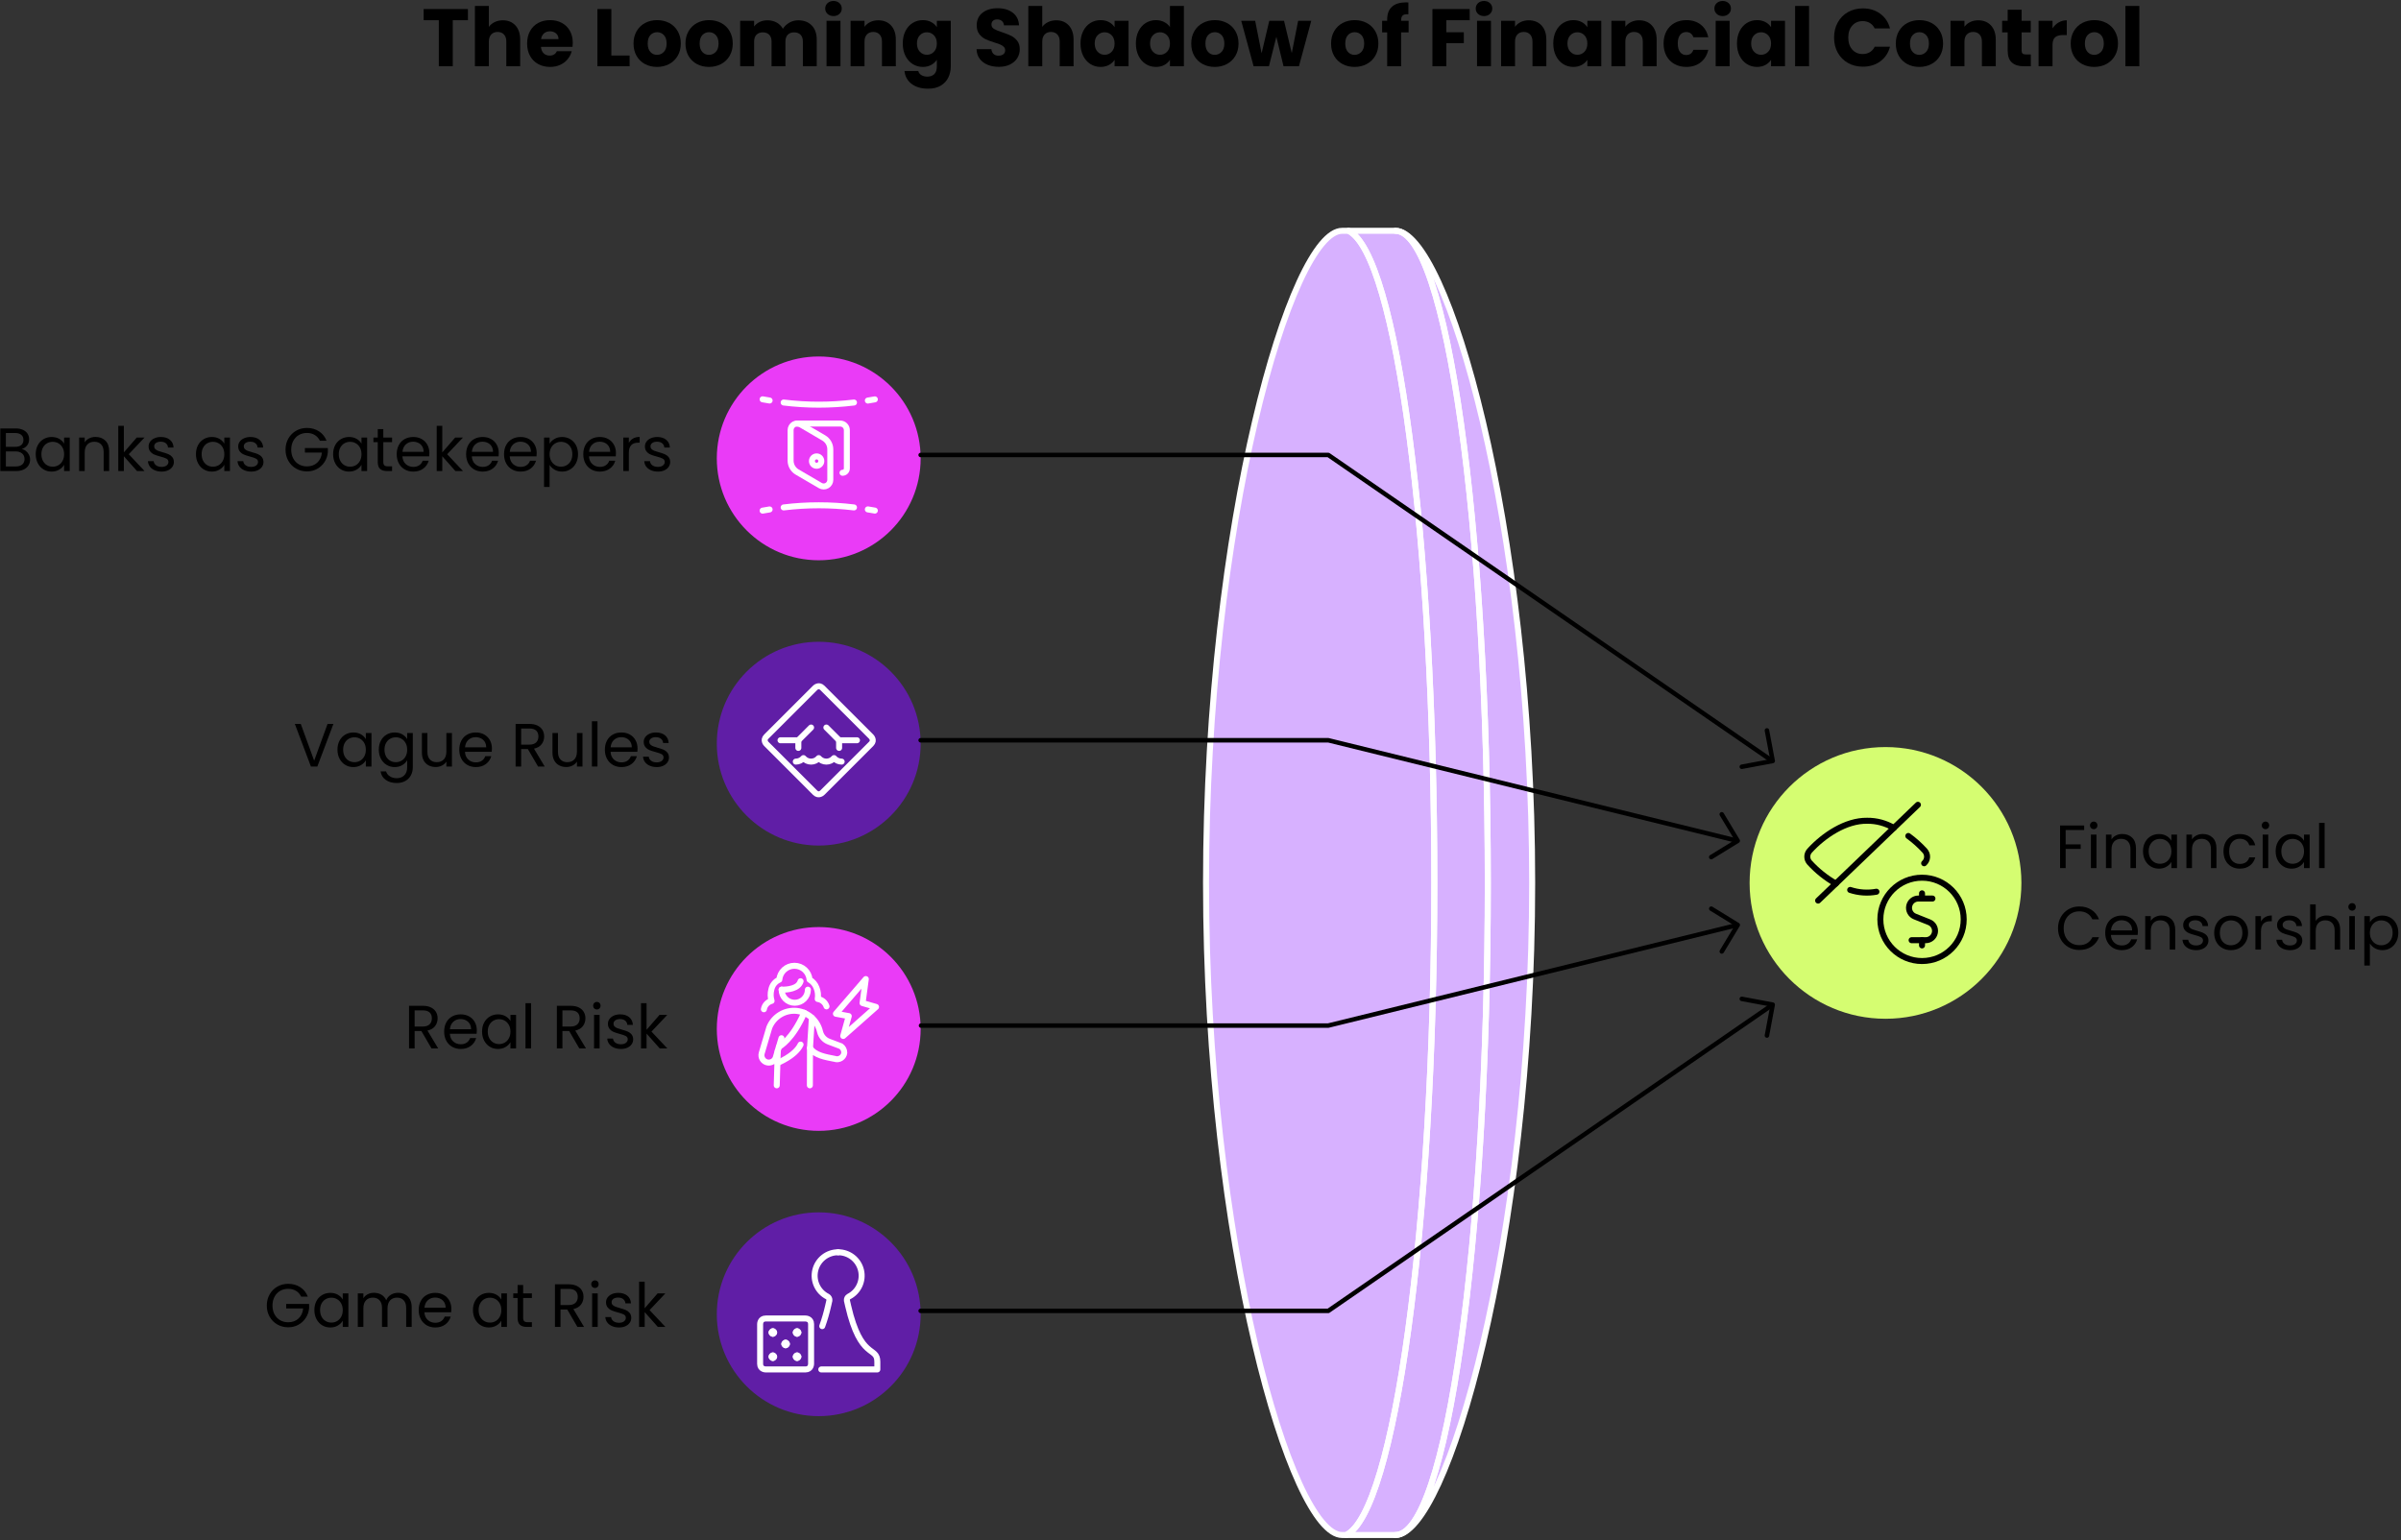 <?xml version="1.0" encoding="UTF-8"?>
<svg width="801px" height="514px" viewBox="0 0 801 514" version="1.1" xmlns="http://www.w3.org/2000/svg" xmlns:xlink="http://www.w3.org/1999/xlink">
    <rect x="0" y="0" width="801" height="514" fill="#333333" stroke="none"/>
    <title>Group</title>
    <g id="Page-1" stroke="none" stroke-width="1" fill="none" fill-rule="evenodd">
        <g id="z-copy-51" transform="translate(-106, -74)">
            <g id="Group" transform="translate(106.106, 74.326)">
                <path d="M465.445,511.929 C482.432,511.929 511.045,414.501 511.045,294.316 C511.045,174.131 482.432,76.702 465.445,76.702 C482.455,76.713 496.245,174.427 496.245,294.316 C496.245,414.205 482.455,511.918 465.445,511.929 Z" id="Path" fill="#D7B1FF" fill-rule="nonzero"></path>
                <path d="M465.444,511.929 C482.455,511.918 496.244,414.205 496.244,294.316 C496.244,174.427 482.455,76.713 465.444,76.702 L449.793,76.702 C465.778,84.509 478.402,179.243 478.402,294.316 C478.402,409.388 465.009,504.122 449.025,511.929 L465.444,511.929 Z" id="Path" fill="#D7B1FF" fill-rule="nonzero"></path>
                <path d="M478.403,294.316 C478.403,409.388 465.01,504.122 449.025,511.929 L447.644,511.929 C430.657,511.929 402.238,414.501 402.238,294.316 C402.238,174.131 430.657,76.702 447.644,76.702 C448.367,76.702 449.794,76.702 449.794,76.702 C465.779,84.509 478.403,179.243 478.403,294.316 Z" id="Path" fill="#D7B1FF" fill-rule="nonzero"></path>
                <path d="M583.583,294.316 C583.583,319.354 603.881,339.652 628.919,339.652 C653.958,339.652 674.256,319.354 674.256,294.316 C674.256,269.277 653.958,248.98 628.919,248.98 C603.881,248.98 583.583,269.277 583.583,294.316" id="Path" fill="#D5FD71" fill-rule="nonzero"></path>
                <path d="M239.028,438.258 C239.028,457.037 254.251,472.26 273.03,472.26 C291.809,472.26 307.032,457.037 307.032,438.258 C307.032,419.479 291.809,404.256 273.03,404.256 C254.251,404.256 239.028,419.479 239.028,438.258" id="Path" fill="#601EA6" fill-rule="nonzero"></path>
                <path d="M239.028,343.052 C239.028,361.831 254.251,377.054 273.03,377.054 C291.809,377.054 307.032,361.831 307.032,343.052 C307.032,324.273 291.809,309.05 273.03,309.05 C254.251,309.05 239.028,324.273 239.028,343.052" id="Path" fill="#EA3BF7" fill-rule="nonzero"></path>
                <path d="M239.028,247.846 C239.028,266.625 254.251,281.848 273.03,281.848 C291.809,281.848 307.032,266.625 307.032,247.846 C307.032,229.067 291.809,213.844 273.03,213.844 C254.251,213.844 239.028,229.067 239.028,247.846" id="Path" fill="#601EA6" fill-rule="nonzero"></path>
                <path d="M239.028,152.64 C239.028,171.419 254.251,186.642 273.03,186.642 C291.809,186.642 307.032,171.419 307.032,152.64 C307.032,133.861 291.809,118.638 273.03,118.638 C254.251,118.638 239.028,133.861 239.028,152.64" id="Path" fill="#EA3BF7" fill-rule="nonzero"></path>
                <g id="The-Looming-Shadow-of-Financial-Control" transform="translate(141.227, 0)" fill="#000000" fill-rule="nonzero">
                    <polygon id="Path" points="14.771 2.693 14.771 6.42 9.711 6.42 9.711 21.789 5.06 21.789 5.06 6.42 0 6.42 0 2.693"></polygon>
                    <path d="M26.44,6.447 C28.181,6.447 29.577,7.023 30.629,8.174 C31.681,9.326 32.207,10.908 32.207,12.921 L32.207,21.789 L27.583,21.789 L27.583,13.546 C27.583,12.531 27.32,11.742 26.794,11.18 C26.268,10.618 25.561,10.337 24.672,10.337 C23.783,10.337 23.076,10.618 22.55,11.18 C22.024,11.742 21.761,12.531 21.761,13.546 L21.761,21.789 L17.11,21.789 L17.11,1.659 L21.761,1.659 L21.761,8.65 C22.233,7.979 22.877,7.444 23.693,7.045 C24.509,6.646 25.425,6.447 26.44,6.447 Z" id="Path"></path>
                    <path d="M49.752,13.954 C49.752,14.39 49.725,14.843 49.67,15.315 L39.143,15.315 C39.216,16.258 39.52,16.978 40.055,17.477 C40.589,17.976 41.247,18.225 42.027,18.225 C43.187,18.225 43.994,17.736 44.448,16.756 L49.398,16.756 C49.144,17.754 48.687,18.651 48.025,19.449 C47.363,20.247 46.533,20.873 45.536,21.326 C44.538,21.78 43.423,22.006 42.19,22.006 C40.703,22.006 39.379,21.689 38.218,21.054 C37.058,20.419 36.151,19.513 35.498,18.334 C34.845,17.155 34.519,15.777 34.519,14.199 C34.519,12.622 34.841,11.243 35.485,10.065 C36.128,8.886 37.031,7.979 38.191,7.344 C39.352,6.71 40.685,6.392 42.19,6.392 C43.659,6.392 44.964,6.701 46.107,7.317 C47.249,7.934 48.142,8.813 48.786,9.956 C49.43,11.098 49.752,12.431 49.752,13.954 Z M44.992,12.73 C44.992,11.932 44.72,11.298 44.176,10.826 C43.632,10.355 42.951,10.119 42.135,10.119 C41.356,10.119 40.698,10.346 40.163,10.799 C39.628,11.252 39.297,11.896 39.17,12.73 L44.992,12.73 Z" id="Shape"></path>
                    <polygon id="Path" points="62.618 18.198 68.712 18.198 68.712 21.789 57.967 21.789 57.967 2.693 62.618 2.693"></polygon>
                    <path d="M77.851,22.006 C76.364,22.006 75.027,21.689 73.839,21.054 C72.651,20.419 71.717,19.513 71.037,18.334 C70.357,17.155 70.017,15.777 70.017,14.199 C70.017,12.64 70.362,11.266 71.051,10.078 C71.74,8.89 72.683,7.979 73.88,7.344 C75.077,6.71 76.419,6.392 77.906,6.392 C79.393,6.392 80.735,6.71 81.932,7.344 C83.128,7.979 84.071,8.89 84.761,10.078 C85.45,11.266 85.794,12.64 85.794,14.199 C85.794,15.759 85.445,17.133 84.747,18.32 C84.049,19.508 83.097,20.419 81.891,21.054 C80.685,21.689 79.338,22.006 77.851,22.006 Z M77.851,17.98 C78.74,17.98 79.497,17.654 80.123,17.001 C80.748,16.348 81.061,15.414 81.061,14.199 C81.061,12.984 80.757,12.05 80.15,11.398 C79.542,10.745 78.794,10.418 77.906,10.418 C76.999,10.418 76.246,10.74 75.648,11.384 C75.05,12.028 74.75,12.966 74.75,14.199 C74.75,15.414 75.045,16.348 75.634,17.001 C76.224,17.654 76.963,17.98 77.851,17.98 Z" id="Shape"></path>
                    <path d="M95.179,22.006 C93.692,22.006 92.354,21.689 91.167,21.054 C89.979,20.419 89.045,19.513 88.365,18.334 C87.685,17.155 87.345,15.777 87.345,14.199 C87.345,12.64 87.689,11.266 88.378,10.078 C89.067,8.89 90.01,7.979 91.207,7.344 C92.404,6.71 93.746,6.392 95.233,6.392 C96.72,6.392 98.062,6.71 99.259,7.344 C100.456,7.979 101.399,8.89 102.088,10.078 C102.777,11.266 103.122,12.64 103.122,14.199 C103.122,15.759 102.773,17.133 102.074,18.32 C101.376,19.508 100.424,20.419 99.218,21.054 C98.012,21.689 96.666,22.006 95.179,22.006 Z M95.179,17.98 C96.067,17.98 96.824,17.654 97.45,17.001 C98.076,16.348 98.389,15.414 98.389,14.199 C98.389,12.984 98.085,12.05 97.477,11.398 C96.87,10.745 96.122,10.418 95.233,10.418 C94.326,10.418 93.574,10.74 92.975,11.384 C92.377,12.028 92.078,12.966 92.078,14.199 C92.078,15.414 92.372,16.348 92.962,17.001 C93.551,17.654 94.29,17.98 95.179,17.98 Z" id="Shape"></path>
                    <path d="M124.965,6.447 C126.851,6.447 128.351,7.018 129.467,8.161 C130.582,9.303 131.139,10.89 131.139,12.921 L131.139,21.789 L126.515,21.789 L126.515,13.546 C126.515,12.567 126.257,11.81 125.74,11.275 C125.223,10.74 124.511,10.473 123.605,10.473 C122.698,10.473 121.986,10.74 121.469,11.275 C120.952,11.81 120.694,12.567 120.694,13.546 L120.694,21.789 L116.07,21.789 L116.07,13.546 C116.07,12.567 115.811,11.81 115.294,11.275 C114.778,10.74 114.066,10.473 113.159,10.473 C112.252,10.473 111.541,10.74 111.024,11.275 C110.507,11.81 110.249,12.567 110.249,13.546 L110.249,21.789 L105.597,21.789 L105.597,6.61 L110.249,6.61 L110.249,8.514 C110.72,7.879 111.337,7.376 112.098,7.004 C112.86,6.633 113.721,6.447 114.682,6.447 C115.825,6.447 116.845,6.692 117.743,7.181 C118.64,7.671 119.343,8.369 119.851,9.276 C120.377,8.442 121.093,7.762 122,7.236 C122.906,6.71 123.895,6.447 124.965,6.447 Z" id="Path"></path>
                    <path d="M136.743,5.032 C135.927,5.032 135.26,4.792 134.744,4.311 C134.227,3.831 133.968,3.237 133.968,2.53 C133.968,1.804 134.227,1.201 134.744,0.721 C135.26,0.24 135.927,0 136.743,0 C137.541,0 138.198,0.24 138.715,0.721 C139.232,1.201 139.49,1.804 139.49,2.53 C139.49,3.237 139.232,3.831 138.715,4.311 C138.198,4.792 137.541,5.032 136.743,5.032 Z M139.055,6.61 L139.055,21.789 L134.404,21.789 L134.404,6.61 L139.055,6.61 Z" id="Shape"></path>
                    <path d="M151.677,6.447 C153.454,6.447 154.873,7.023 155.934,8.174 C156.995,9.326 157.525,10.908 157.525,12.921 L157.525,21.789 L152.901,21.789 L152.901,13.546 C152.901,12.531 152.638,11.742 152.112,11.18 C151.586,10.618 150.879,10.337 149.99,10.337 C149.102,10.337 148.394,10.618 147.868,11.18 C147.343,11.742 147.08,12.531 147.08,13.546 L147.08,21.789 L142.428,21.789 L142.428,6.61 L147.08,6.61 L147.08,8.623 C147.551,7.952 148.186,7.422 148.984,7.032 C149.782,6.642 150.679,6.447 151.677,6.447 Z" id="Path"></path>
                    <path d="M166.529,6.392 C167.599,6.392 168.537,6.61 169.344,7.045 C170.151,7.48 170.772,8.052 171.208,8.759 L171.208,6.61 L175.859,6.61 L175.859,21.761 C175.859,23.158 175.582,24.423 175.029,25.556 C174.476,26.689 173.633,27.592 172.5,28.263 C171.366,28.934 169.956,29.269 168.27,29.269 C166.021,29.269 164.199,28.739 162.802,27.678 C161.406,26.617 160.608,25.18 160.408,23.366 L165.006,23.366 C165.151,23.947 165.495,24.404 166.039,24.74 C166.583,25.075 167.254,25.243 168.052,25.243 C169.013,25.243 169.779,24.967 170.351,24.414 C170.922,23.86 171.208,22.976 171.208,21.761 L171.208,19.612 C170.754,20.32 170.129,20.895 169.331,21.34 C168.533,21.784 167.599,22.006 166.529,22.006 C165.278,22.006 164.144,21.684 163.129,21.041 C162.113,20.397 161.311,19.481 160.721,18.293 C160.132,17.105 159.837,15.732 159.837,14.172 C159.837,12.613 160.132,11.243 160.721,10.065 C161.311,8.886 162.113,7.979 163.129,7.344 C164.144,6.71 165.278,6.392 166.529,6.392 Z M171.208,14.199 C171.208,13.039 170.886,12.123 170.242,11.452 C169.598,10.781 168.814,10.445 167.889,10.445 C166.964,10.445 166.18,10.776 165.536,11.438 C164.892,12.1 164.57,13.011 164.57,14.172 C164.57,15.333 164.892,16.253 165.536,16.933 C166.18,17.613 166.964,17.953 167.889,17.953 C168.814,17.953 169.598,17.618 170.242,16.947 C170.886,16.276 171.208,15.36 171.208,14.199 Z" id="Shape"></path>
                    <path d="M191.908,21.979 C190.512,21.979 189.26,21.752 188.154,21.299 C187.048,20.846 186.164,20.175 185.502,19.286 C184.84,18.397 184.491,17.327 184.455,16.076 L189.406,16.076 C189.478,16.783 189.723,17.323 190.14,17.695 C190.557,18.066 191.101,18.252 191.772,18.252 C192.461,18.252 193.005,18.094 193.404,17.776 C193.803,17.459 194.003,17.019 194.003,16.457 C194.003,15.986 193.844,15.596 193.527,15.287 C193.209,14.979 192.819,14.725 192.357,14.526 C191.894,14.326 191.237,14.1 190.385,13.846 C189.152,13.465 188.145,13.084 187.365,12.703 C186.586,12.322 185.915,11.76 185.352,11.017 C184.79,10.273 184.509,9.303 184.509,8.106 C184.509,6.329 185.153,4.937 186.441,3.931 C187.728,2.924 189.406,2.421 191.473,2.421 C193.576,2.421 195.272,2.924 196.56,3.931 C197.847,4.937 198.536,6.338 198.627,8.133 L193.595,8.133 C193.558,7.517 193.332,7.032 192.915,6.678 C192.497,6.324 191.962,6.148 191.31,6.148 C190.747,6.148 190.294,6.297 189.95,6.596 C189.605,6.896 189.433,7.326 189.433,7.888 C189.433,8.505 189.723,8.986 190.303,9.33 C190.883,9.675 191.79,10.046 193.023,10.445 C194.256,10.863 195.258,11.262 196.029,11.642 C196.8,12.023 197.466,12.576 198.028,13.302 C198.591,14.027 198.872,14.961 198.872,16.103 C198.872,17.191 198.595,18.18 198.042,19.068 C197.489,19.957 196.686,20.664 195.635,21.19 C194.583,21.716 193.341,21.979 191.908,21.979 Z" id="Path"></path>
                    <path d="M211.058,6.447 C212.799,6.447 214.195,7.023 215.247,8.174 C216.299,9.326 216.825,10.908 216.825,12.921 L216.825,21.789 L212.201,21.789 L212.201,13.546 C212.201,12.531 211.938,11.742 211.412,11.18 C210.886,10.618 210.179,10.337 209.29,10.337 C208.401,10.337 207.694,10.618 207.168,11.18 C206.642,11.742 206.379,12.531 206.379,13.546 L206.379,21.789 L201.728,21.789 L201.728,1.659 L206.379,1.659 L206.379,8.65 C206.851,7.979 207.495,7.444 208.311,7.045 C209.127,6.646 210.043,6.447 211.058,6.447 Z" id="Path"></path>
                    <path d="M219.137,14.172 C219.137,12.613 219.432,11.243 220.021,10.065 C220.61,8.886 221.413,7.979 222.428,7.344 C223.444,6.71 224.577,6.392 225.829,6.392 C226.899,6.392 227.837,6.61 228.644,7.045 C229.451,7.48 230.072,8.052 230.507,8.759 L230.507,6.61 L235.159,6.61 L235.159,21.789 L230.507,21.789 L230.507,19.64 C230.054,20.347 229.424,20.918 228.617,21.353 C227.81,21.789 226.871,22.006 225.801,22.006 C224.568,22.006 223.444,21.684 222.428,21.041 C221.413,20.397 220.61,19.481 220.021,18.293 C219.432,17.105 219.137,15.732 219.137,14.172 Z M230.507,14.199 C230.507,13.039 230.185,12.123 229.542,11.452 C228.898,10.781 228.114,10.445 227.189,10.445 C226.264,10.445 225.48,10.776 224.836,11.438 C224.192,12.1 223.87,13.011 223.87,14.172 C223.87,15.333 224.192,16.253 224.836,16.933 C225.48,17.613 226.264,17.953 227.189,17.953 C228.114,17.953 228.898,17.618 229.542,16.947 C230.185,16.276 230.507,15.36 230.507,14.199 Z" id="Shape"></path>
                    <path d="M237.607,14.172 C237.607,12.613 237.902,11.243 238.491,10.065 C239.08,8.886 239.883,7.979 240.898,7.344 C241.914,6.71 243.047,6.392 244.299,6.392 C245.296,6.392 246.207,6.601 247.032,7.018 C247.857,7.435 248.506,7.997 248.977,8.705 L248.977,1.659 L253.629,1.659 L253.629,21.789 L248.977,21.789 L248.977,19.612 C248.542,20.338 247.921,20.918 247.114,21.353 C246.307,21.789 245.368,22.006 244.299,22.006 C243.047,22.006 241.914,21.684 240.898,21.041 C239.883,20.397 239.08,19.481 238.491,18.293 C237.902,17.105 237.607,15.732 237.607,14.172 Z M248.977,14.199 C248.977,13.039 248.655,12.123 248.012,11.452 C247.368,10.781 246.583,10.445 245.659,10.445 C244.734,10.445 243.949,10.776 243.306,11.438 C242.662,12.1 242.34,13.011 242.34,14.172 C242.34,15.333 242.662,16.253 243.306,16.933 C243.949,17.613 244.734,17.953 245.659,17.953 C246.583,17.953 247.368,17.618 248.012,16.947 C248.655,16.276 248.977,15.36 248.977,14.199 Z" id="Shape"></path>
                    <path d="M263.911,22.006 C262.424,22.006 261.087,21.689 259.899,21.054 C258.711,20.419 257.777,19.513 257.097,18.334 C256.417,17.155 256.077,15.777 256.077,14.199 C256.077,12.64 256.421,11.266 257.111,10.078 C257.8,8.89 258.743,7.979 259.94,7.344 C261.136,6.71 262.478,6.392 263.965,6.392 C265.452,6.392 266.794,6.71 267.991,7.344 C269.188,7.979 270.131,8.89 270.82,10.078 C271.509,11.266 271.854,12.64 271.854,14.199 C271.854,15.759 271.505,17.133 270.807,18.32 C270.108,19.508 269.156,20.419 267.95,21.054 C266.744,21.689 265.398,22.006 263.911,22.006 Z M263.911,17.98 C264.8,17.98 265.557,17.654 266.182,17.001 C266.808,16.348 267.121,15.414 267.121,14.199 C267.121,12.984 266.817,12.05 266.21,11.398 C265.602,10.745 264.854,10.418 263.965,10.418 C263.059,10.418 262.306,10.74 261.708,11.384 C261.109,12.028 260.81,12.966 260.81,14.199 C260.81,15.414 261.105,16.348 261.694,17.001 C262.283,17.654 263.022,17.98 263.911,17.98 Z" id="Shape"></path>
                    <polygon id="Path" points="296.118 6.61 292.01 21.789 286.869 21.789 284.475 11.942 282 21.789 276.886 21.789 272.752 6.61 277.403 6.61 279.552 17.463 282.109 6.61 287.032 6.61 289.617 17.409 291.738 6.61"></polygon>
                    <path d="M310.562,22.006 C309.075,22.006 307.737,21.689 306.55,21.054 C305.362,20.419 304.428,19.513 303.748,18.334 C303.068,17.155 302.728,15.777 302.728,14.199 C302.728,12.64 303.072,11.266 303.761,10.078 C304.451,8.89 305.394,7.979 306.59,7.344 C307.787,6.71 309.129,6.392 310.616,6.392 C312.103,6.392 313.445,6.71 314.642,7.344 C315.839,7.979 316.782,8.89 317.471,10.078 C318.16,11.266 318.505,12.64 318.505,14.199 C318.505,15.759 318.156,17.133 317.458,18.32 C316.759,19.508 315.807,20.419 314.601,21.054 C313.395,21.689 312.049,22.006 310.562,22.006 Z M310.562,17.98 C311.451,17.98 312.208,17.654 312.833,17.001 C313.459,16.348 313.772,15.414 313.772,14.199 C313.772,12.984 313.468,12.05 312.86,11.398 C312.253,10.745 311.505,10.418 310.616,10.418 C309.71,10.418 308.957,10.74 308.359,11.384 C307.76,12.028 307.461,12.966 307.461,14.199 C307.461,15.414 307.756,16.348 308.345,17.001 C308.934,17.654 309.673,17.98 310.562,17.98 Z" id="Shape"></path>
                    <path d="M328.597,10.473 L326.094,10.473 L326.094,21.789 L321.443,21.789 L321.443,10.473 L319.756,10.473 L319.756,6.61 L321.443,6.61 L321.443,6.175 C321.443,4.307 321.978,2.888 323.047,1.918 C324.117,0.948 325.686,0.462 327.753,0.462 C328.098,0.462 328.352,0.471 328.515,0.49 L328.515,4.434 C327.626,4.379 327.001,4.506 326.638,4.815 C326.275,5.123 326.094,5.676 326.094,6.474 L326.094,6.61 L328.597,6.61 L328.597,10.473 Z" id="Path"></path>
                    <polygon id="Path" points="348.971 2.693 348.971 6.42 341.191 6.42 341.191 10.445 347.012 10.445 347.012 14.063 341.191 14.063 341.191 21.789 336.54 21.789 336.54 2.693"></polygon>
                    <path d="M353.758,5.032 C352.942,5.032 352.276,4.792 351.759,4.311 C351.242,3.831 350.984,3.237 350.984,2.53 C350.984,1.804 351.242,1.201 351.759,0.721 C352.276,0.24 352.942,0 353.758,0 C354.556,0 355.214,0.24 355.73,0.721 C356.247,1.201 356.506,1.804 356.506,2.53 C356.506,3.237 356.247,3.831 355.73,4.311 C355.214,4.792 354.556,5.032 353.758,5.032 Z M356.07,6.61 L356.07,21.789 L351.419,21.789 L351.419,6.61 L356.07,6.61 Z" id="Shape"></path>
                    <path d="M368.692,6.447 C370.469,6.447 371.888,7.023 372.949,8.174 C374.01,9.326 374.54,10.908 374.54,12.921 L374.54,21.789 L369.916,21.789 L369.916,13.546 C369.916,12.531 369.653,11.742 369.127,11.18 C368.601,10.618 367.894,10.337 367.005,10.337 C366.117,10.337 365.41,10.618 364.884,11.18 C364.358,11.742 364.095,12.531 364.095,13.546 L364.095,21.789 L359.443,21.789 L359.443,6.61 L364.095,6.61 L364.095,8.623 C364.566,7.952 365.201,7.422 365.999,7.032 C366.797,6.642 367.695,6.447 368.692,6.447 Z" id="Path"></path>
                    <path d="M376.852,14.172 C376.852,12.613 377.147,11.243 377.737,10.065 C378.326,8.886 379.128,7.979 380.144,7.344 C381.159,6.71 382.293,6.392 383.544,6.392 C384.614,6.392 385.552,6.61 386.359,7.045 C387.166,7.48 387.788,8.052 388.223,8.759 L388.223,6.61 L392.874,6.61 L392.874,21.789 L388.223,21.789 L388.223,19.64 C387.769,20.347 387.139,20.918 386.332,21.353 C385.525,21.789 384.587,22.006 383.517,22.006 C382.284,22.006 381.159,21.684 380.144,21.041 C379.128,20.397 378.326,19.481 377.737,18.293 C377.147,17.105 376.852,15.732 376.852,14.172 Z M388.223,14.199 C388.223,13.039 387.901,12.123 387.257,11.452 C386.613,10.781 385.829,10.445 384.904,10.445 C383.979,10.445 383.195,10.776 382.551,11.438 C381.907,12.1 381.586,13.011 381.586,14.172 C381.586,15.333 381.907,16.253 382.551,16.933 C383.195,17.613 383.979,17.953 384.904,17.953 C385.829,17.953 386.613,17.618 387.257,16.947 C387.901,16.276 388.223,15.36 388.223,14.199 Z" id="Shape"></path>
                    <path d="M405.496,6.447 C407.273,6.447 408.692,7.023 409.753,8.174 C410.814,9.326 411.344,10.908 411.344,12.921 L411.344,21.789 L406.72,21.789 L406.72,13.546 C406.72,12.531 406.457,11.742 405.931,11.18 C405.405,10.618 404.698,10.337 403.809,10.337 C402.921,10.337 402.214,10.618 401.688,11.18 C401.162,11.742 400.899,12.531 400.899,13.546 L400.899,21.789 L396.247,21.789 L396.247,6.61 L400.899,6.61 L400.899,8.623 C401.37,7.952 402.005,7.422 402.803,7.032 C403.601,6.642 404.498,6.447 405.496,6.447 Z" id="Path"></path>
                    <path d="M413.656,14.199 C413.656,12.622 413.978,11.243 414.622,10.065 C415.266,8.886 416.163,7.979 417.315,7.344 C418.467,6.71 419.786,6.392 421.273,6.392 C423.177,6.392 424.768,6.891 426.047,7.888 C427.325,8.886 428.164,10.291 428.563,12.105 L423.612,12.105 C423.195,10.944 422.388,10.364 421.191,10.364 C420.339,10.364 419.659,10.695 419.151,11.357 C418.643,12.019 418.389,12.966 418.389,14.199 C418.389,15.432 418.643,16.38 419.151,17.042 C419.659,17.704 420.339,18.035 421.191,18.035 C422.388,18.035 423.195,17.454 423.612,16.294 L428.563,16.294 C428.164,18.071 427.321,19.467 426.033,20.483 C424.746,21.498 423.159,22.006 421.273,22.006 C419.786,22.006 418.467,21.689 417.315,21.054 C416.163,20.419 415.266,19.513 414.622,18.334 C413.978,17.155 413.656,15.777 413.656,14.199 Z" id="Path"></path>
                    <path d="M433.378,5.032 C432.562,5.032 431.895,4.792 431.378,4.311 C430.861,3.831 430.603,3.237 430.603,2.53 C430.603,1.804 430.861,1.201 431.378,0.721 C431.895,0.24 432.562,0 433.378,0 C434.176,0 434.833,0.24 435.35,0.721 C435.867,1.201 436.125,1.804 436.125,2.53 C436.125,3.237 435.867,3.831 435.35,4.311 C434.833,4.792 434.176,5.032 433.378,5.032 Z M435.69,6.61 L435.69,21.789 L431.038,21.789 L431.038,6.61 L435.69,6.61 Z" id="Shape"></path>
                    <path d="M438.138,14.172 C438.138,12.613 438.433,11.243 439.022,10.065 C439.611,8.886 440.414,7.979 441.429,7.344 C442.445,6.71 443.578,6.392 444.83,6.392 C445.899,6.392 446.838,6.61 447.645,7.045 C448.452,7.48 449.073,8.052 449.508,8.759 L449.508,6.61 L454.16,6.61 L454.16,21.789 L449.508,21.789 L449.508,19.64 C449.055,20.347 448.425,20.918 447.618,21.353 C446.811,21.789 445.872,22.006 444.802,22.006 C443.569,22.006 442.445,21.684 441.429,21.041 C440.414,20.397 439.611,19.481 439.022,18.293 C438.433,17.105 438.138,15.732 438.138,14.172 Z M449.508,14.199 C449.508,13.039 449.186,12.123 448.543,11.452 C447.899,10.781 447.114,10.445 446.19,10.445 C445.265,10.445 444.48,10.776 443.837,11.438 C443.193,12.1 442.871,13.011 442.871,14.172 C442.871,15.333 443.193,16.253 443.837,16.933 C444.48,17.613 445.265,17.953 446.19,17.953 C447.114,17.953 447.899,17.618 448.543,16.947 C449.186,16.276 449.508,15.36 449.508,14.199 Z" id="Shape"></path>
                    <polygon id="Path" points="462.184 1.659 462.184 21.789 457.533 21.789 457.533 1.659"></polygon>
                    <path d="M470.535,12.214 C470.535,10.328 470.943,8.646 471.759,7.168 C472.575,5.69 473.713,4.538 475.173,3.713 C476.633,2.888 478.288,2.475 480.137,2.475 C482.404,2.475 484.345,3.074 485.959,4.271 C487.573,5.468 488.652,7.1 489.196,9.167 L484.082,9.167 C483.701,8.369 483.161,7.762 482.463,7.344 C481.765,6.927 480.972,6.719 480.083,6.719 C478.65,6.719 477.49,7.218 476.601,8.215 C475.713,9.212 475.268,10.545 475.268,12.214 C475.268,13.882 475.713,15.215 476.601,16.212 C477.49,17.21 478.65,17.708 480.083,17.708 C480.972,17.708 481.765,17.5 482.463,17.083 C483.161,16.666 483.701,16.058 484.082,15.26 L489.196,15.26 C488.652,17.327 487.573,18.955 485.959,20.143 C484.345,21.331 482.404,21.925 480.137,21.925 C478.288,21.925 476.633,21.512 475.173,20.687 C473.713,19.862 472.575,18.715 471.759,17.246 C470.943,15.777 470.535,14.1 470.535,12.214 Z" id="Path"></path>
                    <path d="M498.961,22.006 C497.474,22.006 496.137,21.689 494.949,21.054 C493.761,20.419 492.827,19.513 492.147,18.334 C491.467,17.155 491.127,15.777 491.127,14.199 C491.127,12.64 491.471,11.266 492.161,10.078 C492.85,8.89 493.793,7.979 494.99,7.344 C496.186,6.71 497.528,6.392 499.015,6.392 C500.502,6.392 501.844,6.71 503.041,7.344 C504.238,7.979 505.181,8.89 505.87,10.078 C506.559,11.266 506.904,12.64 506.904,14.199 C506.904,15.759 506.555,17.133 505.857,18.32 C505.158,19.508 504.206,20.419 503,21.054 C501.794,21.689 500.448,22.006 498.961,22.006 Z M498.961,17.98 C499.85,17.98 500.607,17.654 501.232,17.001 C501.858,16.348 502.171,15.414 502.171,14.199 C502.171,12.984 501.867,12.05 501.259,11.398 C500.652,10.745 499.904,10.418 499.015,10.418 C498.109,10.418 497.356,10.74 496.758,11.384 C496.159,12.028 495.86,12.966 495.86,14.199 C495.86,15.414 496.155,16.348 496.744,17.001 C497.333,17.654 498.072,17.98 498.961,17.98 Z" id="Shape"></path>
                    <path d="M518.628,6.447 C520.405,6.447 521.824,7.023 522.885,8.174 C523.946,9.326 524.476,10.908 524.476,12.921 L524.476,21.789 L519.852,21.789 L519.852,13.546 C519.852,12.531 519.589,11.742 519.063,11.18 C518.537,10.618 517.83,10.337 516.941,10.337 C516.053,10.337 515.345,10.618 514.82,11.18 C514.294,11.742 514.031,12.531 514.031,13.546 L514.031,21.789 L509.379,21.789 L509.379,6.61 L514.031,6.61 L514.031,8.623 C514.502,7.952 515.137,7.422 515.935,7.032 C516.733,6.642 517.63,6.447 518.628,6.447 Z" id="Path"></path>
                    <path d="M536.173,17.844 L536.173,21.789 L533.806,21.789 C532.12,21.789 530.805,21.376 529.862,20.551 C528.919,19.726 528.448,18.379 528.448,16.511 L528.448,10.473 L526.598,10.473 L526.598,6.61 L528.448,6.61 L528.448,2.911 L533.099,2.911 L533.099,6.61 L536.146,6.61 L536.146,10.473 L533.099,10.473 L533.099,16.566 C533.099,17.019 533.208,17.346 533.426,17.545 C533.643,17.745 534.006,17.844 534.514,17.844 L536.173,17.844 Z" id="Path"></path>
                    <path d="M543.409,9.14 C543.953,8.306 544.633,7.648 545.449,7.168 C546.265,6.687 547.171,6.447 548.169,6.447 L548.169,11.37 L546.89,11.37 C545.73,11.37 544.859,11.62 544.279,12.118 C543.699,12.617 543.409,13.492 543.409,14.743 L543.409,21.789 L538.757,21.789 L538.757,6.61 L543.409,6.61 L543.409,9.14 Z" id="Path"></path>
                    <path d="M557.309,22.006 C555.822,22.006 554.484,21.689 553.296,21.054 C552.109,20.419 551.175,19.513 550.495,18.334 C549.815,17.155 549.475,15.777 549.475,14.199 C549.475,12.64 549.819,11.266 550.508,10.078 C551.197,8.89 552.14,7.979 553.337,7.344 C554.534,6.71 555.876,6.392 557.363,6.392 C558.85,6.392 560.192,6.71 561.389,7.344 C562.586,7.979 563.529,8.89 564.218,10.078 C564.907,11.266 565.252,12.64 565.252,14.199 C565.252,15.759 564.902,17.133 564.204,18.32 C563.506,19.508 562.554,20.419 561.348,21.054 C560.142,21.689 558.796,22.006 557.309,22.006 Z M557.309,17.98 C558.197,17.98 558.954,17.654 559.58,17.001 C560.206,16.348 560.518,15.414 560.518,14.199 C560.518,12.984 560.215,12.05 559.607,11.398 C559,10.745 558.252,10.418 557.363,10.418 C556.456,10.418 555.704,10.74 555.105,11.384 C554.507,12.028 554.208,12.966 554.208,14.199 C554.208,15.414 554.502,16.348 555.092,17.001 C555.681,17.654 556.42,17.98 557.309,17.98 Z" id="Shape"></path>
                    <polygon id="Path" points="572.378 1.659 572.378 21.789 567.727 21.789 567.727 1.659"></polygon>
                </g>
                <g id="Banks-as-Gatekeepers" transform="translate(0, 141.771)" fill="#000000" fill-rule="nonzero">
                    <path d="M7.12,7.773 C7.637,7.854 8.11,8.065 8.538,8.405 C8.966,8.745 9.306,9.167 9.558,9.67 C9.81,10.173 9.935,10.711 9.935,11.282 C9.935,12.003 9.752,12.652 9.385,13.23 C9.017,13.808 8.484,14.264 7.783,14.597 C7.083,14.93 6.256,15.097 5.304,15.097 L0,15.097 L0,0.877 L5.1,0.877 C6.066,0.877 6.889,1.037 7.569,1.357 C8.249,1.676 8.759,2.108 9.099,2.652 C9.439,3.196 9.609,3.808 9.609,4.488 C9.609,5.332 9.381,6.029 8.926,6.579 C8.47,7.13 7.868,7.528 7.12,7.773 Z M1.857,7.018 L4.978,7.018 C5.848,7.018 6.522,6.814 6.998,6.406 C7.474,5.998 7.712,5.434 7.712,4.713 C7.712,3.992 7.474,3.427 6.998,3.019 C6.522,2.611 5.835,2.407 4.937,2.407 L1.857,2.407 L1.857,7.018 Z M5.141,13.567 C6.066,13.567 6.787,13.349 7.304,12.914 C7.82,12.479 8.079,11.874 8.079,11.098 C8.079,10.309 7.807,9.687 7.263,9.232 C6.719,8.776 5.991,8.548 5.08,8.548 L1.857,8.548 L1.857,13.567 L5.141,13.567 Z" id="Shape"></path>
                    <path d="M11.812,9.466 C11.812,8.324 12.044,7.321 12.506,6.457 C12.968,5.593 13.604,4.924 14.414,4.447 C15.223,3.971 16.124,3.733 17.117,3.733 C18.096,3.733 18.946,3.944 19.667,4.366 C20.388,4.788 20.925,5.318 21.279,5.957 L21.279,3.917 L23.155,3.917 L23.155,15.097 L21.279,15.097 L21.279,13.016 C20.911,13.669 20.364,14.209 19.636,14.638 C18.909,15.066 18.062,15.281 17.096,15.281 C16.103,15.281 15.206,15.036 14.403,14.546 C13.601,14.056 12.968,13.37 12.506,12.486 C12.044,11.602 11.812,10.595 11.812,9.466 Z M21.279,9.487 C21.279,8.643 21.109,7.909 20.769,7.283 C20.428,6.658 19.969,6.178 19.391,5.845 C18.813,5.512 18.178,5.345 17.484,5.345 C16.79,5.345 16.158,5.508 15.587,5.835 C15.015,6.161 14.56,6.637 14.22,7.263 C13.88,7.888 13.71,8.623 13.71,9.466 C13.71,10.323 13.88,11.068 14.22,11.7 C14.56,12.333 15.015,12.815 15.587,13.149 C16.158,13.482 16.79,13.648 17.484,13.648 C18.178,13.648 18.813,13.482 19.391,13.149 C19.969,12.815 20.428,12.333 20.769,11.7 C21.109,11.068 21.279,10.33 21.279,9.487 Z" id="Shape"></path>
                    <path d="M31.744,3.713 C33.104,3.713 34.206,4.124 35.049,4.947 C35.893,5.77 36.314,6.957 36.314,8.507 L36.314,15.097 L34.478,15.097 L34.478,8.773 C34.478,7.657 34.199,6.804 33.642,6.212 C33.084,5.621 32.322,5.325 31.357,5.325 C30.378,5.325 29.599,5.631 29.021,6.243 C28.443,6.855 28.154,7.746 28.154,8.915 L28.154,15.097 L26.297,15.097 L26.297,3.917 L28.154,3.917 L28.154,5.508 C28.521,4.937 29.021,4.495 29.653,4.182 C30.286,3.869 30.983,3.713 31.744,3.713 Z" id="Path"></path>
                    <polygon id="Path" points="45.597 15.097 41.211 10.16 41.211 15.097 39.354 15.097 39.354 0 41.211 0 41.211 8.875 45.515 3.917 48.106 3.917 42.843 9.487 48.127 15.097"></polygon>
                    <path d="M53.819,15.281 C52.962,15.281 52.193,15.134 51.513,14.842 C50.833,14.55 50.296,14.141 49.902,13.618 C49.507,13.094 49.289,12.492 49.249,11.812 L51.166,11.812 C51.221,12.37 51.483,12.826 51.952,13.179 C52.421,13.533 53.037,13.71 53.798,13.71 C54.505,13.71 55.063,13.553 55.471,13.24 C55.879,12.928 56.083,12.533 56.083,12.057 C56.083,11.568 55.866,11.204 55.43,10.966 C54.995,10.728 54.322,10.493 53.411,10.262 C52.581,10.044 51.904,9.823 51.381,9.599 C50.857,9.374 50.408,9.041 50.034,8.599 C49.66,8.157 49.473,7.576 49.473,6.855 C49.473,6.284 49.643,5.76 49.983,5.284 C50.323,4.808 50.806,4.43 51.432,4.152 C52.057,3.873 52.771,3.733 53.574,3.733 C54.811,3.733 55.811,4.046 56.573,4.672 C57.334,5.298 57.742,6.154 57.797,7.242 L55.94,7.242 C55.9,6.658 55.665,6.188 55.236,5.835 C54.808,5.481 54.233,5.304 53.513,5.304 C52.846,5.304 52.316,5.447 51.921,5.733 C51.527,6.018 51.33,6.392 51.33,6.855 C51.33,7.222 51.449,7.525 51.687,7.763 C51.925,8.001 52.224,8.191 52.584,8.334 C52.945,8.477 53.445,8.637 54.084,8.813 C54.886,9.031 55.539,9.245 56.042,9.456 C56.546,9.667 56.977,9.983 57.338,10.405 C57.698,10.826 57.885,11.377 57.899,12.057 C57.899,12.669 57.729,13.22 57.389,13.71 C57.049,14.199 56.569,14.584 55.951,14.862 C55.332,15.141 54.621,15.281 53.819,15.281 Z" id="Path"></path>
                    <path d="M65.264,9.466 C65.264,8.324 65.495,7.321 65.957,6.457 C66.42,5.593 67.056,4.924 67.865,4.447 C68.674,3.971 69.575,3.733 70.568,3.733 C71.547,3.733 72.397,3.944 73.118,4.366 C73.839,4.788 74.376,5.318 74.73,5.957 L74.73,3.917 L76.607,3.917 L76.607,15.097 L74.73,15.097 L74.73,13.016 C74.363,13.669 73.815,14.209 73.088,14.638 C72.36,15.066 71.513,15.281 70.548,15.281 C69.555,15.281 68.657,15.036 67.855,14.546 C67.052,14.056 66.42,13.37 65.957,12.486 C65.495,11.602 65.264,10.595 65.264,9.466 Z M74.73,9.487 C74.73,8.643 74.56,7.909 74.22,7.283 C73.88,6.658 73.421,6.178 72.843,5.845 C72.265,5.512 71.629,5.345 70.935,5.345 C70.242,5.345 69.609,5.508 69.038,5.835 C68.467,6.161 68.011,6.637 67.671,7.263 C67.331,7.888 67.161,8.623 67.161,9.466 C67.161,10.323 67.331,11.068 67.671,11.7 C68.011,12.333 68.467,12.815 69.038,13.149 C69.609,13.482 70.242,13.648 70.935,13.648 C71.629,13.648 72.265,13.482 72.843,13.149 C73.421,12.815 73.88,12.333 74.22,11.7 C74.56,11.068 74.73,10.33 74.73,9.487 Z" id="Shape"></path>
                    <path d="M83.706,15.281 C82.85,15.281 82.081,15.134 81.401,14.842 C80.721,14.55 80.184,14.141 79.789,13.618 C79.395,13.094 79.177,12.492 79.137,11.812 L81.054,11.812 C81.109,12.37 81.371,12.826 81.84,13.179 C82.309,13.533 82.924,13.71 83.686,13.71 C84.393,13.71 84.951,13.553 85.359,13.24 C85.767,12.928 85.971,12.533 85.971,12.057 C85.971,11.568 85.753,11.204 85.318,10.966 C84.883,10.728 84.21,10.493 83.298,10.262 C82.469,10.044 81.792,9.823 81.269,9.599 C80.745,9.374 80.296,9.041 79.922,8.599 C79.548,8.157 79.361,7.576 79.361,6.855 C79.361,6.284 79.531,5.76 79.871,5.284 C80.211,4.808 80.694,4.43 81.32,4.152 C81.945,3.873 82.659,3.733 83.462,3.733 C84.699,3.733 85.699,4.046 86.461,4.672 C87.222,5.298 87.63,6.154 87.685,7.242 L85.828,7.242 C85.787,6.658 85.553,6.188 85.124,5.835 C84.696,5.481 84.121,5.304 83.4,5.304 C82.734,5.304 82.204,5.447 81.809,5.733 C81.415,6.018 81.218,6.392 81.218,6.855 C81.218,7.222 81.337,7.525 81.575,7.763 C81.813,8.001 82.112,8.191 82.472,8.334 C82.833,8.477 83.332,8.637 83.972,8.813 C84.774,9.031 85.427,9.245 85.93,9.456 C86.433,9.667 86.865,9.983 87.226,10.405 C87.586,10.826 87.773,11.377 87.787,12.057 C87.787,12.669 87.617,13.22 87.277,13.71 C86.937,14.199 86.457,14.584 85.838,14.862 C85.22,15.141 84.509,15.281 83.706,15.281 Z" id="Path"></path>
                    <path d="M106.617,4.998 C106.223,4.169 105.651,3.526 104.903,3.07 C104.155,2.615 103.285,2.387 102.292,2.387 C101.299,2.387 100.405,2.615 99.609,3.07 C98.814,3.526 98.188,4.179 97.732,5.029 C97.277,5.879 97.049,6.862 97.049,7.977 C97.049,9.092 97.277,10.071 97.732,10.915 C98.188,11.758 98.814,12.407 99.609,12.863 C100.405,13.319 101.299,13.546 102.292,13.546 C103.679,13.546 104.822,13.132 105.719,12.302 C106.617,11.472 107.141,10.35 107.29,8.936 L101.619,8.936 L101.619,7.426 L109.269,7.426 L109.269,8.854 C109.16,10.024 108.793,11.095 108.168,12.067 C107.542,13.04 106.719,13.808 105.699,14.373 C104.679,14.937 103.543,15.219 102.292,15.219 C100.973,15.219 99.769,14.91 98.681,14.291 C97.593,13.672 96.733,12.812 96.1,11.71 C95.468,10.609 95.152,9.364 95.152,7.977 C95.152,6.59 95.468,5.342 96.1,4.233 C96.733,3.125 97.593,2.261 98.681,1.642 C99.769,1.023 100.973,0.714 102.292,0.714 C103.802,0.714 105.138,1.088 106.301,1.836 C107.464,2.584 108.31,3.638 108.841,4.998 L106.617,4.998 Z" id="Path"></path>
                    <path d="M111.024,9.466 C111.024,8.324 111.255,7.321 111.717,6.457 C112.18,5.593 112.816,4.924 113.625,4.447 C114.434,3.971 115.335,3.733 116.328,3.733 C117.307,3.733 118.157,3.944 118.878,4.366 C119.599,4.788 120.136,5.318 120.49,5.957 L120.49,3.917 L122.367,3.917 L122.367,15.097 L120.49,15.097 L120.49,13.016 C120.123,13.669 119.575,14.209 118.848,14.638 C118.12,15.066 117.273,15.281 116.308,15.281 C115.315,15.281 114.417,15.036 113.615,14.546 C112.812,14.056 112.18,13.37 111.717,12.486 C111.255,11.602 111.024,10.595 111.024,9.466 Z M120.49,9.487 C120.49,8.643 120.32,7.909 119.98,7.283 C119.64,6.658 119.181,6.178 118.603,5.845 C118.025,5.512 117.389,5.345 116.695,5.345 C116.002,5.345 115.369,5.508 114.798,5.835 C114.227,6.161 113.771,6.637 113.431,7.263 C113.091,7.888 112.921,8.623 112.921,9.466 C112.921,10.323 113.091,11.068 113.431,11.7 C113.771,12.333 114.227,12.815 114.798,13.149 C115.369,13.482 116.002,13.648 116.695,13.648 C117.389,13.648 118.025,13.482 118.603,13.149 C119.181,12.815 119.64,12.333 119.98,11.7 C120.32,11.068 120.49,10.33 120.49,9.487 Z" id="Shape"></path>
                    <path d="M127.773,5.447 L127.773,12.037 C127.773,12.581 127.889,12.965 128.12,13.189 C128.351,13.414 128.752,13.526 129.324,13.526 L130.691,13.526 L130.691,15.097 L129.018,15.097 C127.984,15.097 127.209,14.859 126.692,14.383 C126.175,13.907 125.917,13.125 125.917,12.037 L125.917,5.447 L124.468,5.447 L124.468,3.917 L125.917,3.917 L125.917,1.102 L127.773,1.102 L127.773,3.917 L130.691,3.917 L130.691,5.447 L127.773,5.447 Z" id="Path"></path>
                    <path d="M143.135,9.079 C143.135,9.432 143.115,9.806 143.074,10.201 L134.138,10.201 C134.206,11.302 134.584,12.163 135.271,12.781 C135.958,13.4 136.791,13.71 137.77,13.71 C138.572,13.71 139.242,13.523 139.779,13.149 C140.317,12.775 140.694,12.275 140.912,11.649 L142.911,11.649 C142.612,12.724 142.013,13.597 141.116,14.271 C140.218,14.944 139.103,15.281 137.77,15.281 C136.709,15.281 135.76,15.043 134.924,14.567 C134.087,14.09 133.431,13.414 132.955,12.537 C132.479,11.659 132.241,10.643 132.241,9.487 C132.241,8.331 132.472,7.317 132.935,6.447 C133.397,5.576 134.047,4.907 134.883,4.437 C135.72,3.968 136.682,3.733 137.77,3.733 C138.831,3.733 139.769,3.965 140.585,4.427 C141.401,4.89 142.03,5.525 142.472,6.335 C142.914,7.144 143.135,8.059 143.135,9.079 Z M141.218,8.691 C141.218,7.984 141.061,7.375 140.748,6.865 C140.436,6.355 140.011,5.967 139.473,5.702 C138.936,5.437 138.341,5.304 137.688,5.304 C136.75,5.304 135.951,5.604 135.291,6.202 C134.631,6.8 134.254,7.63 134.159,8.691 L141.218,8.691 Z" id="Shape"></path>
                    <polygon id="Path" points="151.826 15.097 147.44 10.16 147.44 15.097 145.584 15.097 145.584 0 147.44 0 147.44 8.875 151.745 3.917 154.336 3.917 149.072 9.487 154.356 15.097"></polygon>
                    <path d="M166.291,9.079 C166.291,9.432 166.27,9.806 166.23,10.201 L157.294,10.201 C157.362,11.302 157.739,12.163 158.426,12.781 C159.113,13.4 159.946,13.71 160.925,13.71 C161.728,13.71 162.398,13.523 162.935,13.149 C163.472,12.775 163.849,12.275 164.067,11.649 L166.066,11.649 C165.767,12.724 165.169,13.597 164.271,14.271 C163.373,14.944 162.258,15.281 160.925,15.281 C159.864,15.281 158.916,15.043 158.079,14.567 C157.243,14.09 156.587,13.414 156.111,12.537 C155.635,11.659 155.397,10.643 155.397,9.487 C155.397,8.331 155.628,7.317 156.09,6.447 C156.553,5.576 157.202,4.907 158.039,4.437 C158.875,3.968 159.837,3.733 160.925,3.733 C161.986,3.733 162.925,3.965 163.741,4.427 C164.557,4.89 165.186,5.525 165.628,6.335 C166.07,7.144 166.291,8.059 166.291,9.079 Z M164.373,8.691 C164.373,7.984 164.217,7.375 163.904,6.865 C163.591,6.355 163.166,5.967 162.629,5.702 C162.092,5.437 161.497,5.304 160.844,5.304 C159.905,5.304 159.106,5.604 158.447,6.202 C157.787,6.8 157.409,7.63 157.314,8.691 L164.373,8.691 Z" id="Shape"></path>
                    <path d="M178.94,9.079 C178.94,9.432 178.919,9.806 178.878,10.201 L169.943,10.201 C170.011,11.302 170.388,12.163 171.075,12.781 C171.762,13.4 172.595,13.71 173.574,13.71 C174.377,13.71 175.046,13.523 175.584,13.149 C176.121,12.775 176.498,12.275 176.716,11.649 L178.715,11.649 C178.416,12.724 177.818,13.597 176.92,14.271 C176.022,14.944 174.907,15.281 173.574,15.281 C172.513,15.281 171.565,15.043 170.728,14.567 C169.892,14.09 169.235,13.414 168.759,12.537 C168.283,11.659 168.045,10.643 168.045,9.487 C168.045,8.331 168.277,7.317 168.739,6.447 C169.201,5.576 169.851,4.907 170.687,4.437 C171.524,3.968 172.486,3.733 173.574,3.733 C174.635,3.733 175.573,3.965 176.389,4.427 C177.206,4.89 177.835,5.525 178.277,6.335 C178.719,7.144 178.94,8.059 178.94,9.079 Z M177.022,8.691 C177.022,7.984 176.866,7.375 176.553,6.865 C176.24,6.355 175.815,5.967 175.278,5.702 C174.74,5.437 174.145,5.304 173.493,5.304 C172.554,5.304 171.755,5.604 171.095,6.202 C170.436,6.8 170.058,7.63 169.963,8.691 L177.022,8.691 Z" id="Shape"></path>
                    <path d="M183.244,5.978 C183.612,5.338 184.159,4.805 184.887,4.376 C185.614,3.948 186.461,3.733 187.427,3.733 C188.419,3.733 189.32,3.971 190.13,4.447 C190.939,4.924 191.575,5.593 192.037,6.457 C192.5,7.321 192.731,8.324 192.731,9.466 C192.731,10.595 192.5,11.602 192.037,12.486 C191.575,13.37 190.939,14.056 190.13,14.546 C189.32,15.036 188.419,15.281 187.427,15.281 C186.475,15.281 185.635,15.066 184.907,14.638 C184.179,14.209 183.625,13.676 183.244,13.036 L183.244,20.401 L181.388,20.401 L181.388,3.917 L183.244,3.917 L183.244,5.978 Z M190.834,9.466 C190.834,8.623 190.664,7.888 190.324,7.263 C189.984,6.637 189.525,6.161 188.946,5.835 C188.368,5.508 187.733,5.345 187.039,5.345 C186.359,5.345 185.73,5.512 185.152,5.845 C184.574,6.178 184.111,6.661 183.765,7.293 C183.418,7.926 183.244,8.657 183.244,9.487 C183.244,10.33 183.418,11.068 183.765,11.7 C184.111,12.333 184.574,12.815 185.152,13.149 C185.73,13.482 186.359,13.648 187.039,13.648 C187.733,13.648 188.368,13.482 188.946,13.149 C189.525,12.815 189.984,12.333 190.324,11.7 C190.664,11.068 190.834,10.323 190.834,9.466 Z" id="Shape"></path>
                    <path d="M205.38,9.079 C205.38,9.432 205.359,9.806 205.319,10.201 L196.383,10.201 C196.451,11.302 196.828,12.163 197.515,12.781 C198.202,13.4 199.035,13.71 200.014,13.71 C200.817,13.71 201.486,13.523 202.024,13.149 C202.561,12.775 202.938,12.275 203.156,11.649 L205.155,11.649 C204.856,12.724 204.258,13.597 203.36,14.271 C202.462,14.944 201.347,15.281 200.014,15.281 C198.953,15.281 198.005,15.043 197.168,14.567 C196.332,14.09 195.675,13.414 195.199,12.537 C194.723,11.659 194.485,10.643 194.485,9.487 C194.485,8.331 194.717,7.317 195.179,6.447 C195.641,5.576 196.291,4.907 197.127,4.437 C197.964,3.968 198.926,3.733 200.014,3.733 C201.075,3.733 202.013,3.965 202.83,4.427 C203.646,4.89 204.275,5.525 204.717,6.335 C205.159,7.144 205.38,8.059 205.38,9.079 Z M203.462,8.691 C203.462,7.984 203.306,7.375 202.993,6.865 C202.68,6.355 202.255,5.967 201.718,5.702 C201.18,5.437 200.585,5.304 199.933,5.304 C198.994,5.304 198.195,5.604 197.535,6.202 C196.876,6.8 196.498,7.63 196.403,8.691 L203.462,8.691 Z" id="Shape"></path>
                    <path d="M209.684,5.733 C210.011,5.094 210.477,4.597 211.082,4.243 C211.687,3.89 212.425,3.713 213.295,3.713 L213.295,5.631 L212.806,5.631 C210.725,5.631 209.684,6.76 209.684,9.017 L209.684,15.097 L207.828,15.097 L207.828,3.917 L209.684,3.917 L209.684,5.733 Z" id="Path"></path>
                    <path d="M219.395,15.281 C218.539,15.281 217.77,15.134 217.09,14.842 C216.41,14.55 215.873,14.141 215.478,13.618 C215.084,13.094 214.866,12.492 214.825,11.812 L216.743,11.812 C216.798,12.37 217.059,12.826 217.529,13.179 C217.998,13.533 218.613,13.71 219.375,13.71 C220.082,13.71 220.64,13.553 221.048,13.24 C221.456,12.928 221.66,12.533 221.66,12.057 C221.66,11.568 221.442,11.204 221.007,10.966 C220.572,10.728 219.899,10.493 218.987,10.262 C218.158,10.044 217.481,9.823 216.957,9.599 C216.434,9.374 215.985,9.041 215.611,8.599 C215.237,8.157 215.05,7.576 215.05,6.855 C215.05,6.284 215.22,5.76 215.56,5.284 C215.9,4.808 216.383,4.43 217.008,4.152 C217.634,3.873 218.348,3.733 219.151,3.733 C220.388,3.733 221.388,4.046 222.15,4.672 C222.911,5.298 223.319,6.154 223.374,7.242 L221.517,7.242 C221.476,6.658 221.242,6.188 220.813,5.835 C220.385,5.481 219.81,5.304 219.089,5.304 C218.423,5.304 217.892,5.447 217.498,5.733 C217.104,6.018 216.906,6.392 216.906,6.855 C216.906,7.222 217.025,7.525 217.263,7.763 C217.501,8.001 217.801,8.191 218.161,8.334 C218.522,8.477 219.021,8.637 219.661,8.813 C220.463,9.031 221.116,9.245 221.619,9.456 C222.122,9.667 222.554,9.983 222.915,10.405 C223.275,10.826 223.462,11.377 223.476,12.057 C223.476,12.669 223.306,13.22 222.966,13.71 C222.626,14.199 222.146,14.584 221.527,14.862 C220.908,15.141 220.198,15.281 219.395,15.281 Z" id="Path"></path>
                </g>
                <g id="Vague-Rules" transform="translate(98.255, 240.377)" fill="#000000" fill-rule="nonzero">
                    <polygon id="Path" points="12.873 0.877 7.508 15.097 5.366 15.097 0 0.877 1.979 0.877 6.447 13.138 10.915 0.877"></polygon>
                    <path d="M14.22,9.466 C14.22,8.324 14.451,7.321 14.913,6.457 C15.376,5.593 16.012,4.924 16.821,4.447 C17.63,3.971 18.531,3.733 19.524,3.733 C20.503,3.733 21.353,3.944 22.074,4.366 C22.795,4.788 23.332,5.318 23.686,5.957 L23.686,3.917 L25.563,3.917 L25.563,15.097 L23.686,15.097 L23.686,13.016 C23.319,13.669 22.771,14.209 22.044,14.638 C21.316,15.066 20.469,15.281 19.504,15.281 C18.511,15.281 17.613,15.036 16.811,14.546 C16.008,14.056 15.376,13.37 14.913,12.486 C14.451,11.602 14.22,10.595 14.22,9.466 Z M23.686,9.487 C23.686,8.643 23.516,7.909 23.176,7.283 C22.836,6.658 22.377,6.178 21.799,5.845 C21.221,5.512 20.585,5.345 19.891,5.345 C19.198,5.345 18.565,5.508 17.994,5.835 C17.423,6.161 16.967,6.637 16.627,7.263 C16.287,7.888 16.117,8.623 16.117,9.466 C16.117,10.323 16.287,11.068 16.627,11.7 C16.967,12.333 17.423,12.815 17.994,13.149 C18.565,13.482 19.198,13.648 19.891,13.648 C20.585,13.648 21.221,13.482 21.799,13.149 C22.377,12.815 22.836,12.333 23.176,11.7 C23.516,11.068 23.686,10.33 23.686,9.487 Z" id="Shape"></path>
                    <path d="M33.315,3.733 C34.281,3.733 35.128,3.944 35.855,4.366 C36.583,4.788 37.124,5.318 37.477,5.957 L37.477,3.917 L39.354,3.917 L39.354,15.342 C39.354,16.362 39.136,17.27 38.701,18.065 C38.266,18.861 37.644,19.483 36.835,19.932 C36.025,20.381 35.083,20.605 34.009,20.605 C32.54,20.605 31.316,20.258 30.337,19.565 C29.357,18.871 28.779,17.926 28.603,16.729 L30.439,16.729 C30.643,17.409 31.064,17.957 31.704,18.371 C32.343,18.786 33.111,18.994 34.009,18.994 C35.029,18.994 35.862,18.674 36.508,18.035 C37.154,17.395 37.477,16.498 37.477,15.342 L37.477,12.996 C37.11,13.648 36.566,14.192 35.845,14.628 C35.124,15.063 34.281,15.281 33.315,15.281 C32.322,15.281 31.421,15.036 30.612,14.546 C29.803,14.056 29.167,13.37 28.705,12.486 C28.242,11.602 28.011,10.595 28.011,9.466 C28.011,8.324 28.242,7.321 28.705,6.457 C29.167,5.593 29.803,4.924 30.612,4.447 C31.421,3.971 32.322,3.733 33.315,3.733 Z M37.477,9.487 C37.477,8.643 37.307,7.909 36.967,7.283 C36.627,6.658 36.168,6.178 35.59,5.845 C35.012,5.512 34.376,5.345 33.683,5.345 C32.989,5.345 32.356,5.508 31.785,5.835 C31.214,6.161 30.758,6.637 30.418,7.263 C30.078,7.888 29.908,8.623 29.908,9.466 C29.908,10.323 30.078,11.068 30.418,11.7 C30.758,12.333 31.214,12.815 31.785,13.149 C32.356,13.482 32.989,13.648 33.683,13.648 C34.376,13.648 35.012,13.482 35.59,13.149 C36.168,12.815 36.627,12.333 36.967,11.7 C37.307,11.068 37.477,10.33 37.477,9.487 Z" id="Shape"></path>
                    <path d="M52.411,3.917 L52.411,15.097 L50.554,15.097 L50.554,13.444 C50.201,14.016 49.708,14.461 49.075,14.781 C48.443,15.1 47.746,15.26 46.984,15.26 C46.114,15.26 45.332,15.08 44.638,14.72 C43.944,14.359 43.397,13.818 42.996,13.098 C42.594,12.377 42.394,11.5 42.394,10.466 L42.394,3.917 L44.23,3.917 L44.23,10.221 C44.23,11.323 44.509,12.169 45.066,12.761 C45.624,13.353 46.386,13.648 47.351,13.648 C48.344,13.648 49.126,13.342 49.698,12.73 C50.269,12.118 50.554,11.228 50.554,10.058 L50.554,3.917 L52.411,3.917 Z" id="Path"></path>
                    <path d="M65.753,9.079 C65.753,9.432 65.733,9.806 65.692,10.201 L56.756,10.201 C56.824,11.302 57.202,12.163 57.889,12.781 C58.575,13.4 59.409,13.71 60.388,13.71 C61.19,13.71 61.86,13.523 62.397,13.149 C62.935,12.775 63.312,12.275 63.53,11.649 L65.529,11.649 C65.23,12.724 64.631,13.597 63.734,14.271 C62.836,14.944 61.721,15.281 60.388,15.281 C59.327,15.281 58.378,15.043 57.542,14.567 C56.705,14.09 56.049,13.414 55.573,12.537 C55.097,11.659 54.859,10.643 54.859,9.487 C54.859,8.331 55.09,7.317 55.553,6.447 C56.015,5.576 56.665,4.907 57.501,4.437 C58.337,3.968 59.3,3.733 60.388,3.733 C61.449,3.733 62.387,3.965 63.203,4.427 C64.019,4.89 64.648,5.525 65.09,6.335 C65.532,7.144 65.753,8.059 65.753,9.079 Z M63.836,8.691 C63.836,7.984 63.679,7.375 63.366,6.865 C63.054,6.355 62.629,5.967 62.091,5.702 C61.554,5.437 60.959,5.304 60.306,5.304 C59.368,5.304 58.569,5.604 57.909,6.202 C57.249,6.8 56.872,7.63 56.777,8.691 L63.836,8.691 Z" id="Shape"></path>
                    <path d="M81.136,15.097 L77.749,9.283 L75.505,9.283 L75.505,15.097 L73.649,15.097 L73.649,0.877 L78.239,0.877 C79.313,0.877 80.221,1.061 80.962,1.428 C81.704,1.795 82.258,2.292 82.625,2.917 C82.992,3.543 83.176,4.257 83.176,5.06 C83.176,6.039 82.894,6.902 82.329,7.65 C81.765,8.399 80.918,8.895 79.789,9.14 L83.36,15.097 L81.136,15.097 Z M75.505,7.793 L78.239,7.793 C79.245,7.793 80,7.545 80.503,7.049 C81.007,6.552 81.258,5.889 81.258,5.06 C81.258,4.216 81.01,3.563 80.514,3.101 C80.017,2.639 79.259,2.407 78.239,2.407 L75.505,2.407 L75.505,7.793 Z" id="Shape"></path>
                    <path d="M95.968,3.917 L95.968,15.097 L94.111,15.097 L94.111,13.444 C93.757,14.016 93.264,14.461 92.632,14.781 C92,15.1 91.303,15.26 90.541,15.26 C89.67,15.26 88.888,15.08 88.195,14.72 C87.501,14.359 86.954,13.818 86.552,13.098 C86.151,12.377 85.951,11.5 85.951,10.466 L85.951,3.917 L87.787,3.917 L87.787,10.221 C87.787,11.323 88.066,12.169 88.623,12.761 C89.181,13.353 89.942,13.648 90.908,13.648 C91.901,13.648 92.683,13.342 93.254,12.73 C93.825,12.118 94.111,11.228 94.111,10.058 L94.111,3.917 L95.968,3.917 Z" id="Path"></path>
                    <polygon id="Path" points="100.966 0 100.966 15.097 99.109 15.097 99.109 0"></polygon>
                    <path d="M114.329,9.079 C114.329,9.432 114.308,9.806 114.268,10.201 L105.332,10.201 C105.4,11.302 105.777,12.163 106.464,12.781 C107.151,13.4 107.984,13.71 108.963,13.71 C109.766,13.71 110.436,13.523 110.973,13.149 C111.51,12.775 111.887,12.275 112.105,11.649 L114.104,11.649 C113.805,12.724 113.207,13.597 112.309,14.271 C111.411,14.944 110.296,15.281 108.963,15.281 C107.902,15.281 106.954,15.043 106.117,14.567 C105.281,14.09 104.625,13.414 104.149,12.537 C103.673,11.659 103.434,10.643 103.434,9.487 C103.434,8.331 103.666,7.317 104.128,6.447 C104.591,5.576 105.24,4.907 106.076,4.437 C106.913,3.968 107.875,3.733 108.963,3.733 C110.024,3.733 110.963,3.965 111.779,4.427 C112.595,4.89 113.224,5.525 113.666,6.335 C114.108,7.144 114.329,8.059 114.329,9.079 Z M112.411,8.691 C112.411,7.984 112.255,7.375 111.942,6.865 C111.629,6.355 111.204,5.967 110.667,5.702 C110.13,5.437 109.534,5.304 108.882,5.304 C107.943,5.304 107.144,5.604 106.484,6.202 C105.825,6.8 105.447,7.63 105.352,8.691 L112.411,8.691 Z" id="Shape"></path>
                    <path d="M120.735,15.281 C119.878,15.281 119.109,15.134 118.429,14.842 C117.749,14.55 117.212,14.141 116.818,13.618 C116.423,13.094 116.206,12.492 116.165,11.812 L118.083,11.812 C118.137,12.37 118.399,12.826 118.868,13.179 C119.337,13.533 119.953,13.71 120.714,13.71 C121.422,13.71 121.979,13.553 122.387,13.24 C122.795,12.928 122.999,12.533 122.999,12.057 C122.999,11.568 122.782,11.204 122.346,10.966 C121.911,10.728 121.238,10.493 120.327,10.262 C119.497,10.044 118.82,9.823 118.297,9.599 C117.773,9.374 117.324,9.041 116.95,8.599 C116.576,8.157 116.389,7.576 116.389,6.855 C116.389,6.284 116.559,5.76 116.899,5.284 C117.239,4.808 117.722,4.43 118.348,4.152 C118.973,3.873 119.688,3.733 120.49,3.733 C121.728,3.733 122.727,4.046 123.489,4.672 C124.251,5.298 124.659,6.154 124.713,7.242 L122.857,7.242 C122.816,6.658 122.581,6.188 122.153,5.835 C121.724,5.481 121.15,5.304 120.429,5.304 C119.762,5.304 119.232,5.447 118.837,5.733 C118.443,6.018 118.246,6.392 118.246,6.855 C118.246,7.222 118.365,7.525 118.603,7.763 C118.841,8.001 119.14,8.191 119.501,8.334 C119.861,8.477 120.361,8.637 121,8.813 C121.802,9.031 122.455,9.245 122.959,9.456 C123.462,9.667 123.894,9.983 124.254,10.405 C124.614,10.826 124.801,11.377 124.815,12.057 C124.815,12.669 124.645,13.22 124.305,13.71 C123.965,14.199 123.486,14.584 122.867,14.862 C122.248,15.141 121.537,15.281 120.735,15.281 Z" id="Path"></path>
                </g>
                <g id="Financial" transform="translate(687.16, 273.849)" fill="#000000" fill-rule="nonzero">
                    <polygon id="Path" points="8.038 1.306 8.038 2.815 1.857 2.815 1.857 7.61 6.875 7.61 6.875 9.119 1.857 9.119 1.857 15.525 0 15.525 0 1.306"></polygon>
                    <path d="M11.241,2.53 C10.887,2.53 10.588,2.407 10.343,2.163 C10.099,1.918 9.976,1.619 9.976,1.265 C9.976,0.911 10.099,0.612 10.343,0.367 C10.588,0.122 10.887,0 11.241,0 C11.581,0 11.87,0.122 12.108,0.367 C12.346,0.612 12.465,0.911 12.465,1.265 C12.465,1.619 12.346,1.918 12.108,2.163 C11.87,2.407 11.581,2.53 11.241,2.53 Z M12.139,4.345 L12.139,15.525 L10.282,15.525 L10.282,4.345 L12.139,4.345 Z" id="Shape"></path>
                    <path d="M20.748,4.141 C22.108,4.141 23.21,4.553 24.053,5.376 C24.896,6.199 25.318,7.385 25.318,8.936 L25.318,15.525 L23.482,15.525 L23.482,9.201 C23.482,8.086 23.203,7.232 22.645,6.641 C22.088,6.049 21.326,5.753 20.36,5.753 C19.381,5.753 18.603,6.059 18.025,6.671 C17.446,7.283 17.157,8.174 17.157,9.344 L17.157,15.525 L15.301,15.525 L15.301,4.345 L17.157,4.345 L17.157,5.937 C17.525,5.366 18.025,4.924 18.657,4.611 C19.289,4.298 19.986,4.141 20.748,4.141 Z" id="Path"></path>
                    <path d="M27.664,9.895 C27.664,8.752 27.895,7.749 28.358,6.885 C28.82,6.022 29.456,5.352 30.265,4.876 C31.075,4.4 31.976,4.162 32.968,4.162 C33.948,4.162 34.798,4.373 35.519,4.794 C36.239,5.216 36.777,5.746 37.13,6.386 L37.13,4.345 L39.007,4.345 L39.007,15.525 L37.13,15.525 L37.13,13.444 C36.763,14.097 36.216,14.638 35.488,15.066 C34.76,15.495 33.914,15.709 32.948,15.709 C31.955,15.709 31.058,15.464 30.255,14.975 C29.453,14.485 28.82,13.798 28.358,12.914 C27.895,12.03 27.664,11.023 27.664,9.895 Z M37.13,9.915 C37.13,9.072 36.96,8.337 36.62,7.712 C36.28,7.086 35.821,6.607 35.243,6.273 C34.665,5.94 34.029,5.774 33.336,5.774 C32.642,5.774 32.01,5.937 31.438,6.263 C30.867,6.59 30.412,7.066 30.071,7.691 C29.731,8.317 29.561,9.051 29.561,9.895 C29.561,10.751 29.731,11.496 30.071,12.129 C30.412,12.761 30.867,13.244 31.438,13.577 C32.01,13.91 32.642,14.077 33.336,14.077 C34.029,14.077 34.665,13.91 35.243,13.577 C35.821,13.244 36.28,12.761 36.62,12.129 C36.96,11.496 37.13,10.758 37.13,9.915 Z" id="Shape"></path>
                    <path d="M47.596,4.141 C48.956,4.141 50.058,4.553 50.901,5.376 C51.744,6.199 52.166,7.385 52.166,8.936 L52.166,15.525 L50.33,15.525 L50.33,9.201 C50.33,8.086 50.051,7.232 49.494,6.641 C48.936,6.049 48.174,5.753 47.209,5.753 C46.229,5.753 45.451,6.059 44.873,6.671 C44.295,7.283 44.006,8.174 44.006,9.344 L44.006,15.525 L42.149,15.525 L42.149,4.345 L44.006,4.345 L44.006,5.937 C44.373,5.366 44.873,4.924 45.505,4.611 C46.137,4.298 46.835,4.141 47.596,4.141 Z" id="Path"></path>
                    <path d="M54.512,9.915 C54.512,8.759 54.743,7.749 55.206,6.885 C55.668,6.022 56.311,5.352 57.134,4.876 C57.957,4.4 58.899,4.162 59.959,4.162 C61.333,4.162 62.465,4.495 63.356,5.162 C64.247,5.828 64.835,6.753 65.121,7.936 L63.122,7.936 C62.931,7.256 62.561,6.719 62.01,6.324 C61.459,5.93 60.775,5.733 59.959,5.733 C58.899,5.733 58.042,6.097 57.389,6.824 C56.736,7.552 56.41,8.582 56.41,9.915 C56.41,11.262 56.736,12.302 57.389,13.036 C58.042,13.771 58.899,14.138 59.959,14.138 C60.775,14.138 61.455,13.948 61.999,13.567 C62.544,13.186 62.918,12.642 63.122,11.935 L65.121,11.935 C64.822,13.077 64.223,13.992 63.326,14.679 C62.428,15.366 61.306,15.709 59.959,15.709 C58.899,15.709 57.957,15.471 57.134,14.995 C56.311,14.519 55.668,13.846 55.206,12.975 C54.743,12.105 54.512,11.085 54.512,9.915 Z" id="Path"></path>
                    <path d="M68.548,2.53 C68.195,2.53 67.895,2.407 67.651,2.163 C67.406,1.918 67.283,1.619 67.283,1.265 C67.283,0.911 67.406,0.612 67.651,0.367 C67.895,0.122 68.195,0 68.548,0 C68.888,0 69.177,0.122 69.415,0.367 C69.653,0.612 69.772,0.911 69.772,1.265 C69.772,1.619 69.653,1.918 69.415,2.163 C69.177,2.407 68.888,2.53 68.548,2.53 Z M69.446,4.345 L69.446,15.525 L67.589,15.525 L67.589,4.345 L69.446,4.345 Z" id="Shape"></path>
                    <path d="M71.915,9.895 C71.915,8.752 72.146,7.749 72.608,6.885 C73.071,6.022 73.706,5.352 74.516,4.876 C75.325,4.4 76.226,4.162 77.219,4.162 C78.198,4.162 79.048,4.373 79.769,4.794 C80.49,5.216 81.027,5.746 81.381,6.386 L81.381,4.345 L83.258,4.345 L83.258,15.525 L81.381,15.525 L81.381,13.444 C81.013,14.097 80.466,14.638 79.738,15.066 C79.011,15.495 78.164,15.709 77.198,15.709 C76.206,15.709 75.308,15.464 74.505,14.975 C73.703,14.485 73.071,13.798 72.608,12.914 C72.146,12.03 71.915,11.023 71.915,9.895 Z M81.381,9.915 C81.381,9.072 81.211,8.337 80.871,7.712 C80.531,7.086 80.072,6.607 79.494,6.273 C78.916,5.94 78.28,5.774 77.586,5.774 C76.892,5.774 76.26,5.937 75.689,6.263 C75.118,6.59 74.662,7.066 74.322,7.691 C73.982,8.317 73.812,9.051 73.812,9.895 C73.812,10.751 73.982,11.496 74.322,12.129 C74.662,12.761 75.118,13.244 75.689,13.577 C76.26,13.91 76.892,14.077 77.586,14.077 C78.28,14.077 78.916,13.91 79.494,13.577 C80.072,13.244 80.531,12.761 80.871,12.129 C81.211,11.496 81.381,10.758 81.381,9.915 Z" id="Shape"></path>
                    <polygon id="Path" points="88.256 0.428 88.256 15.525 86.399 15.525 86.399 0.428"></polygon>
                </g>
                <g id="Censorship" transform="translate(686.467, 301.05)" fill="#000000" fill-rule="nonzero">
                    <path d="M0,8.405 C0,7.018 0.313,5.77 0.938,4.662 C1.564,3.553 2.418,2.686 3.499,2.061 C4.58,1.435 5.78,1.122 7.1,1.122 C8.65,1.122 10.003,1.496 11.16,2.244 C12.316,2.992 13.159,4.053 13.689,5.427 L11.466,5.427 C11.071,4.57 10.503,3.91 9.762,3.448 C9.021,2.985 8.133,2.754 7.1,2.754 C6.107,2.754 5.216,2.985 4.427,3.448 C3.638,3.91 3.019,4.566 2.571,5.417 C2.122,6.267 1.897,7.263 1.897,8.405 C1.897,9.534 2.122,10.524 2.571,11.374 C3.019,12.224 3.638,12.88 4.427,13.342 C5.216,13.805 6.107,14.036 7.1,14.036 C8.133,14.036 9.021,13.808 9.762,13.353 C10.503,12.897 11.071,12.241 11.466,11.384 L13.689,11.384 C13.159,12.744 12.316,13.795 11.16,14.536 C10.003,15.277 8.65,15.648 7.1,15.648 C5.78,15.648 4.58,15.338 3.499,14.72 C2.418,14.101 1.564,13.24 0.938,12.139 C0.313,11.037 0,9.793 0,8.405 Z" id="Path"></path>
                    <path d="M26.644,9.507 C26.644,9.861 26.624,10.235 26.583,10.629 L17.647,10.629 C17.715,11.731 18.093,12.591 18.779,13.21 C19.466,13.829 20.299,14.138 21.279,14.138 C22.081,14.138 22.751,13.951 23.288,13.577 C23.825,13.203 24.203,12.703 24.42,12.078 L26.42,12.078 C26.12,13.152 25.522,14.026 24.624,14.699 C23.727,15.372 22.611,15.709 21.279,15.709 C20.218,15.709 19.269,15.471 18.433,14.995 C17.596,14.519 16.94,13.842 16.464,12.965 C15.988,12.088 15.75,11.071 15.75,9.915 C15.75,8.759 15.981,7.746 16.443,6.875 C16.906,6.005 17.555,5.335 18.392,4.866 C19.228,4.396 20.19,4.162 21.279,4.162 C22.339,4.162 23.278,4.393 24.094,4.856 C24.91,5.318 25.539,5.954 25.981,6.763 C26.423,7.572 26.644,8.487 26.644,9.507 Z M24.726,9.119 C24.726,8.412 24.57,7.803 24.257,7.293 C23.944,6.783 23.519,6.396 22.982,6.131 C22.445,5.865 21.85,5.733 21.197,5.733 C20.258,5.733 19.459,6.032 18.8,6.63 C18.14,7.229 17.763,8.059 17.668,9.119 L24.726,9.119 Z" id="Shape"></path>
                    <path d="M34.539,4.141 C35.899,4.141 37.001,4.553 37.844,5.376 C38.688,6.199 39.109,7.385 39.109,8.936 L39.109,15.525 L37.273,15.525 L37.273,9.201 C37.273,8.086 36.994,7.232 36.437,6.641 C35.879,6.049 35.117,5.753 34.152,5.753 C33.172,5.753 32.394,6.059 31.816,6.671 C31.238,7.283 30.949,8.174 30.949,9.344 L30.949,15.525 L29.092,15.525 L29.092,4.345 L30.949,4.345 L30.949,5.937 C31.316,5.366 31.816,4.924 32.448,4.611 C33.081,4.298 33.778,4.141 34.539,4.141 Z" id="Path"></path>
                    <path d="M46.107,15.709 C45.25,15.709 44.482,15.563 43.802,15.27 C43.122,14.978 42.584,14.57 42.19,14.046 C41.795,13.523 41.578,12.921 41.537,12.241 L43.455,12.241 C43.509,12.798 43.771,13.254 44.24,13.608 C44.709,13.961 45.325,14.138 46.086,14.138 C46.794,14.138 47.351,13.982 47.759,13.669 C48.167,13.356 48.371,12.962 48.371,12.486 C48.371,11.996 48.154,11.632 47.719,11.394 C47.283,11.156 46.61,10.921 45.699,10.69 C44.869,10.473 44.193,10.252 43.669,10.027 C43.145,9.803 42.696,9.47 42.322,9.028 C41.948,8.586 41.761,8.004 41.761,7.283 C41.761,6.712 41.931,6.188 42.271,5.712 C42.611,5.236 43.094,4.859 43.72,4.58 C44.346,4.301 45.06,4.162 45.862,4.162 C47.1,4.162 48.099,4.475 48.861,5.1 C49.623,5.726 50.031,6.583 50.085,7.671 L48.229,7.671 C48.188,7.086 47.953,6.617 47.525,6.263 C47.096,5.91 46.522,5.733 45.801,5.733 C45.134,5.733 44.604,5.876 44.21,6.161 C43.815,6.447 43.618,6.821 43.618,7.283 C43.618,7.65 43.737,7.953 43.975,8.191 C44.213,8.429 44.512,8.62 44.873,8.762 C45.233,8.905 45.733,9.065 46.372,9.242 C47.175,9.459 47.827,9.674 48.331,9.884 C48.834,10.095 49.266,10.411 49.626,10.833 C49.987,11.255 50.174,11.806 50.187,12.486 C50.187,13.098 50.017,13.648 49.677,14.138 C49.337,14.628 48.858,15.012 48.239,15.291 C47.62,15.57 46.909,15.709 46.107,15.709 Z" id="Path"></path>
                    <path d="M57.674,15.709 C56.627,15.709 55.678,15.471 54.828,14.995 C53.978,14.519 53.312,13.842 52.829,12.965 C52.346,12.088 52.105,11.071 52.105,9.915 C52.105,8.773 52.353,7.763 52.85,6.885 C53.346,6.008 54.023,5.335 54.879,4.866 C55.736,4.396 56.695,4.162 57.756,4.162 C58.817,4.162 59.776,4.396 60.633,4.866 C61.489,5.335 62.166,6.005 62.663,6.875 C63.159,7.746 63.407,8.759 63.407,9.915 C63.407,11.071 63.152,12.088 62.642,12.965 C62.132,13.842 61.442,14.519 60.571,14.995 C59.701,15.471 58.735,15.709 57.674,15.709 Z M57.674,14.077 C58.341,14.077 58.967,13.92 59.551,13.608 C60.136,13.295 60.609,12.826 60.969,12.2 C61.33,11.574 61.51,10.813 61.51,9.915 C61.51,9.017 61.333,8.256 60.979,7.63 C60.626,7.004 60.163,6.539 59.592,6.233 C59.021,5.927 58.402,5.774 57.736,5.774 C57.056,5.774 56.433,5.927 55.869,6.233 C55.304,6.539 54.852,7.004 54.512,7.63 C54.172,8.256 54.002,9.017 54.002,9.915 C54.002,10.826 54.169,11.595 54.502,12.22 C54.835,12.846 55.281,13.312 55.838,13.618 C56.396,13.924 57.008,14.077 57.674,14.077 Z" id="Shape"></path>
                    <path d="M67.712,6.161 C68.038,5.522 68.504,5.026 69.109,4.672 C69.715,4.318 70.452,4.141 71.323,4.141 L71.323,6.059 L70.833,6.059 C68.752,6.059 67.712,7.188 67.712,9.446 L67.712,15.525 L65.855,15.525 L65.855,4.345 L67.712,4.345 L67.712,6.161 Z" id="Path"></path>
                    <path d="M77.423,15.709 C76.566,15.709 75.798,15.563 75.118,15.27 C74.437,14.978 73.9,14.57 73.506,14.046 C73.111,13.523 72.894,12.921 72.853,12.241 L74.771,12.241 C74.825,12.798 75.087,13.254 75.556,13.608 C76.025,13.961 76.641,14.138 77.402,14.138 C78.11,14.138 78.667,13.982 79.075,13.669 C79.483,13.356 79.687,12.962 79.687,12.486 C79.687,11.996 79.47,11.632 79.035,11.394 C78.599,11.156 77.926,10.921 77.015,10.69 C76.185,10.473 75.509,10.252 74.985,10.027 C74.461,9.803 74.012,9.47 73.638,9.028 C73.264,8.586 73.077,8.004 73.077,7.283 C73.077,6.712 73.247,6.188 73.587,5.712 C73.927,5.236 74.41,4.859 75.036,4.58 C75.662,4.301 76.376,4.162 77.178,4.162 C78.416,4.162 79.415,4.475 80.177,5.1 C80.939,5.726 81.347,6.583 81.401,7.671 L79.545,7.671 C79.504,7.086 79.269,6.617 78.841,6.263 C78.412,5.91 77.838,5.733 77.117,5.733 C76.45,5.733 75.92,5.876 75.526,6.161 C75.131,6.447 74.934,6.821 74.934,7.283 C74.934,7.65 75.053,7.953 75.291,8.191 C75.529,8.429 75.828,8.62 76.189,8.762 C76.549,8.905 77.049,9.065 77.688,9.242 C78.491,9.459 79.143,9.674 79.647,9.884 C80.15,10.095 80.582,10.411 80.942,10.833 C81.303,11.255 81.49,11.806 81.503,12.486 C81.503,13.098 81.333,13.648 80.993,14.138 C80.653,14.628 80.174,15.012 79.555,15.291 C78.936,15.57 78.225,15.709 77.423,15.709 Z" id="Path"></path>
                    <path d="M89.664,4.141 C90.507,4.141 91.269,4.322 91.949,4.682 C92.629,5.043 93.162,5.583 93.55,6.304 C93.938,7.025 94.132,7.902 94.132,8.936 L94.132,15.525 L92.295,15.525 L92.295,9.201 C92.295,8.086 92.017,7.232 91.459,6.641 C90.901,6.049 90.14,5.753 89.174,5.753 C88.195,5.753 87.416,6.059 86.838,6.671 C86.26,7.283 85.971,8.174 85.971,9.344 L85.971,15.525 L84.114,15.525 L84.114,0.428 L85.971,0.428 L85.971,5.937 C86.338,5.366 86.845,4.924 87.491,4.611 C88.137,4.298 88.861,4.141 89.664,4.141 Z" id="Path"></path>
                    <path d="M98.13,2.53 C97.777,2.53 97.477,2.407 97.233,2.163 C96.988,1.918 96.865,1.619 96.865,1.265 C96.865,0.911 96.988,0.612 97.233,0.367 C97.477,0.122 97.777,0 98.13,0 C98.47,0 98.759,0.122 98.997,0.367 C99.235,0.612 99.354,0.911 99.354,1.265 C99.354,1.619 99.235,1.918 98.997,2.163 C98.759,2.407 98.47,2.53 98.13,2.53 Z M99.028,4.345 L99.028,15.525 L97.171,15.525 L97.171,4.345 L99.028,4.345 Z" id="Shape"></path>
                    <path d="M104.047,6.406 C104.414,5.767 104.961,5.233 105.689,4.805 C106.416,4.376 107.263,4.162 108.229,4.162 C109.222,4.162 110.123,4.4 110.932,4.876 C111.741,5.352 112.377,6.022 112.839,6.885 C113.302,7.749 113.533,8.752 113.533,9.895 C113.533,11.023 113.302,12.03 112.839,12.914 C112.377,13.798 111.741,14.485 110.932,14.975 C110.123,15.464 109.222,15.709 108.229,15.709 C107.277,15.709 106.437,15.495 105.709,15.066 C104.982,14.638 104.427,14.104 104.047,13.465 L104.047,20.83 L102.19,20.83 L102.19,4.345 L104.047,4.345 L104.047,6.406 Z M111.636,9.895 C111.636,9.051 111.466,8.317 111.126,7.691 C110.786,7.066 110.327,6.59 109.749,6.263 C109.171,5.937 108.535,5.774 107.841,5.774 C107.161,5.774 106.532,5.94 105.954,6.273 C105.376,6.607 104.914,7.089 104.567,7.722 C104.22,8.354 104.047,9.085 104.047,9.915 C104.047,10.758 104.22,11.496 104.567,12.129 C104.914,12.761 105.376,13.244 105.954,13.577 C106.532,13.91 107.161,14.077 107.841,14.077 C108.535,14.077 109.171,13.91 109.749,13.577 C110.327,13.244 110.786,12.761 111.126,12.129 C111.466,11.496 111.636,10.751 111.636,9.895 Z" id="Shape"></path>
                </g>
                <g id="Real-Risk" transform="translate(136.36, 334.021)" fill="#000000" fill-rule="nonzero">
                    <path d="M7.487,15.525 L4.101,9.711 L1.857,9.711 L1.857,15.525 L0,15.525 L0,1.306 L4.59,1.306 C5.665,1.306 6.573,1.489 7.314,1.857 C8.055,2.224 8.609,2.72 8.977,3.346 C9.344,3.971 9.527,4.685 9.527,5.488 C9.527,6.467 9.245,7.331 8.681,8.079 C8.116,8.827 7.27,9.323 6.141,9.568 L9.711,15.525 L7.487,15.525 Z M1.857,8.222 L4.59,8.222 C5.597,8.222 6.352,7.974 6.855,7.477 C7.358,6.981 7.61,6.318 7.61,5.488 C7.61,4.645 7.361,3.992 6.865,3.529 C6.369,3.067 5.61,2.836 4.59,2.836 L1.857,2.836 L1.857,8.222 Z" id="Shape"></path>
                    <path d="M22.605,9.507 C22.605,9.861 22.584,10.235 22.543,10.629 L13.608,10.629 C13.676,11.731 14.053,12.591 14.74,13.21 C15.427,13.829 16.26,14.138 17.239,14.138 C18.042,14.138 18.711,13.951 19.249,13.577 C19.786,13.203 20.163,12.703 20.381,12.078 L22.38,12.078 C22.081,13.152 21.483,14.026 20.585,14.699 C19.687,15.372 18.572,15.709 17.239,15.709 C16.178,15.709 15.23,15.471 14.393,14.995 C13.557,14.519 12.9,13.842 12.424,12.965 C11.948,12.088 11.71,11.071 11.71,9.915 C11.71,8.759 11.942,7.746 12.404,6.875 C12.866,6.005 13.516,5.335 14.352,4.866 C15.189,4.396 16.151,4.162 17.239,4.162 C18.3,4.162 19.238,4.393 20.054,4.856 C20.871,5.318 21.5,5.954 21.942,6.763 C22.384,7.572 22.605,8.487 22.605,9.507 Z M20.687,9.119 C20.687,8.412 20.53,7.803 20.218,7.293 C19.905,6.783 19.48,6.396 18.943,6.131 C18.405,5.865 17.81,5.733 17.157,5.733 C16.219,5.733 15.42,6.032 14.76,6.63 C14.101,7.229 13.723,8.059 13.628,9.119 L20.687,9.119 Z" id="Shape"></path>
                    <path d="M24.359,9.895 C24.359,8.752 24.59,7.749 25.053,6.885 C25.515,6.022 26.151,5.352 26.96,4.876 C27.77,4.4 28.671,4.162 29.663,4.162 C30.643,4.162 31.493,4.373 32.214,4.794 C32.934,5.216 33.472,5.746 33.825,6.386 L33.825,4.345 L35.702,4.345 L35.702,15.525 L33.825,15.525 L33.825,13.444 C33.458,14.097 32.911,14.638 32.183,15.066 C31.455,15.495 30.609,15.709 29.643,15.709 C28.65,15.709 27.753,15.464 26.95,14.975 C26.148,14.485 25.515,13.798 25.053,12.914 C24.59,12.03 24.359,11.023 24.359,9.895 Z M33.825,9.915 C33.825,9.072 33.655,8.337 33.315,7.712 C32.975,7.086 32.516,6.607 31.938,6.273 C31.36,5.94 30.724,5.774 30.031,5.774 C29.337,5.774 28.705,5.937 28.133,6.263 C27.562,6.59 27.107,7.066 26.766,7.691 C26.426,8.317 26.256,9.051 26.256,9.895 C26.256,10.751 26.426,11.496 26.766,12.129 C27.107,12.761 27.562,13.244 28.133,13.577 C28.705,13.91 29.337,14.077 30.031,14.077 C30.724,14.077 31.36,13.91 31.938,13.577 C32.516,13.244 32.975,12.761 33.315,12.129 C33.655,11.496 33.825,10.758 33.825,9.915 Z" id="Shape"></path>
                    <polygon id="Path" points="40.701 0.428 40.701 15.525 38.844 15.525 38.844 0.428"></polygon>
                    <path d="M56.797,15.525 L53.411,9.711 L51.166,9.711 L51.166,15.525 L49.31,15.525 L49.31,1.306 L53.9,1.306 C54.975,1.306 55.883,1.489 56.624,1.857 C57.365,2.224 57.919,2.72 58.286,3.346 C58.654,3.971 58.837,4.685 58.837,5.488 C58.837,6.467 58.555,7.331 57.991,8.079 C57.426,8.827 56.58,9.323 55.451,9.568 L59.021,15.525 L56.797,15.525 Z M51.166,8.222 L53.9,8.222 C54.907,8.222 55.661,7.974 56.165,7.477 C56.668,6.981 56.92,6.318 56.92,5.488 C56.92,4.645 56.671,3.992 56.175,3.529 C55.678,3.067 54.92,2.836 53.9,2.836 L51.166,2.836 L51.166,8.222 Z" id="Shape"></path>
                    <path d="M62.673,2.53 C62.319,2.53 62.02,2.407 61.775,2.163 C61.53,1.918 61.408,1.619 61.408,1.265 C61.408,0.911 61.53,0.612 61.775,0.367 C62.02,0.122 62.319,0 62.673,0 C63.013,0 63.302,0.122 63.54,0.367 C63.778,0.612 63.897,0.911 63.897,1.265 C63.897,1.619 63.778,1.918 63.54,2.163 C63.302,2.407 63.013,2.53 62.673,2.53 Z M63.57,4.345 L63.57,15.525 L61.714,15.525 L61.714,4.345 L63.57,4.345 Z" id="Shape"></path>
                    <path d="M70.69,15.709 C69.834,15.709 69.065,15.563 68.385,15.27 C67.705,14.978 67.168,14.57 66.773,14.046 C66.379,13.523 66.161,12.921 66.121,12.241 L68.038,12.241 C68.093,12.798 68.354,13.254 68.824,13.608 C69.293,13.961 69.908,14.138 70.67,14.138 C71.377,14.138 71.935,13.982 72.343,13.669 C72.751,13.356 72.955,12.962 72.955,12.486 C72.955,11.996 72.737,11.632 72.302,11.394 C71.867,11.156 71.194,10.921 70.282,10.69 C69.453,10.473 68.776,10.252 68.252,10.027 C67.729,9.803 67.28,9.47 66.906,9.028 C66.532,8.586 66.345,8.004 66.345,7.283 C66.345,6.712 66.515,6.188 66.855,5.712 C67.195,5.236 67.678,4.859 68.303,4.58 C68.929,4.301 69.643,4.162 70.446,4.162 C71.683,4.162 72.683,4.475 73.445,5.1 C74.206,5.726 74.614,6.583 74.669,7.671 L72.812,7.671 C72.771,7.086 72.537,6.617 72.108,6.263 C71.68,5.91 71.105,5.733 70.384,5.733 C69.718,5.733 69.188,5.876 68.793,6.161 C68.399,6.447 68.201,6.821 68.201,7.283 C68.201,7.65 68.32,7.953 68.559,8.191 C68.797,8.429 69.096,8.62 69.456,8.762 C69.817,8.905 70.316,9.065 70.956,9.242 C71.758,9.459 72.411,9.674 72.914,9.884 C73.417,10.095 73.849,10.411 74.21,10.833 C74.57,11.255 74.757,11.806 74.771,12.486 C74.771,13.098 74.601,13.648 74.261,14.138 C73.921,14.628 73.441,15.012 72.822,15.291 C72.204,15.57 71.493,15.709 70.69,15.709 Z" id="Path"></path>
                    <polygon id="Path" points="83.625 15.525 79.239 10.588 79.239 15.525 77.382 15.525 77.382 0.428 79.239 0.428 79.239 9.303 83.543 4.345 86.134 4.345 80.871 9.915 86.155 15.525"></polygon>
                </g>
                <g id="Game-at-Risk" transform="translate(88.902, 426.96)" fill="#000000" fill-rule="nonzero">
                    <path d="M11.466,5.427 C11.071,4.597 10.5,3.954 9.752,3.499 C9.004,3.043 8.133,2.815 7.14,2.815 C6.148,2.815 5.253,3.043 4.458,3.499 C3.662,3.954 3.036,4.607 2.581,5.457 C2.125,6.307 1.897,7.29 1.897,8.405 C1.897,9.521 2.125,10.5 2.581,11.343 C3.036,12.186 3.662,12.836 4.458,13.291 C5.253,13.747 6.148,13.975 7.14,13.975 C8.528,13.975 9.67,13.56 10.568,12.73 C11.466,11.901 11.989,10.779 12.139,9.364 L6.467,9.364 L6.467,7.854 L14.118,7.854 L14.118,9.283 C14.009,10.452 13.642,11.523 13.016,12.496 C12.39,13.468 11.568,14.237 10.547,14.801 C9.527,15.366 8.392,15.648 7.14,15.648 C5.821,15.648 4.617,15.338 3.529,14.72 C2.441,14.101 1.581,13.24 0.949,12.139 C0.316,11.037 0,9.793 0,8.405 C0,7.018 0.316,5.77 0.949,4.662 C1.581,3.553 2.441,2.69 3.529,2.071 C4.617,1.452 5.821,1.142 7.14,1.142 C8.65,1.142 9.986,1.516 11.149,2.265 C12.312,3.013 13.159,4.067 13.689,5.427 L11.466,5.427 Z" id="Path"></path>
                    <path d="M15.872,9.895 C15.872,8.752 16.103,7.749 16.566,6.885 C17.028,6.022 17.664,5.352 18.473,4.876 C19.283,4.4 20.184,4.162 21.177,4.162 C22.156,4.162 23.006,4.373 23.727,4.794 C24.448,5.216 24.985,5.746 25.338,6.386 L25.338,4.345 L27.215,4.345 L27.215,15.525 L25.338,15.525 L25.338,13.444 C24.971,14.097 24.424,14.638 23.696,15.066 C22.968,15.495 22.122,15.709 21.156,15.709 C20.163,15.709 19.266,15.464 18.463,14.975 C17.661,14.485 17.028,13.798 16.566,12.914 C16.103,12.03 15.872,11.023 15.872,9.895 Z M25.338,9.915 C25.338,9.072 25.168,8.337 24.828,7.712 C24.488,7.086 24.029,6.607 23.451,6.273 C22.873,5.94 22.237,5.774 21.544,5.774 C20.85,5.774 20.218,5.937 19.646,6.263 C19.075,6.59 18.62,7.066 18.28,7.691 C17.94,8.317 17.77,9.051 17.77,9.895 C17.77,10.751 17.94,11.496 18.28,12.129 C18.62,12.761 19.075,13.244 19.646,13.577 C20.218,13.91 20.85,14.077 21.544,14.077 C22.237,14.077 22.873,13.91 23.451,13.577 C24.029,13.244 24.488,12.761 24.828,12.129 C25.168,11.496 25.338,10.758 25.338,9.915 Z" id="Shape"></path>
                    <path d="M43.802,4.141 C44.672,4.141 45.447,4.322 46.127,4.682 C46.807,5.043 47.345,5.583 47.739,6.304 C48.133,7.025 48.331,7.902 48.331,8.936 L48.331,15.525 L46.495,15.525 L46.495,9.201 C46.495,8.086 46.219,7.232 45.668,6.641 C45.117,6.049 44.373,5.753 43.434,5.753 C42.469,5.753 41.7,6.063 41.129,6.681 C40.558,7.3 40.272,8.195 40.272,9.364 L40.272,15.525 L38.436,15.525 L38.436,9.201 C38.436,8.086 38.161,7.232 37.61,6.641 C37.059,6.049 36.314,5.753 35.376,5.753 C34.41,5.753 33.642,6.063 33.07,6.681 C32.499,7.3 32.214,8.195 32.214,9.364 L32.214,15.525 L30.357,15.525 L30.357,4.345 L32.214,4.345 L32.214,5.957 C32.581,5.372 33.074,4.924 33.693,4.611 C34.312,4.298 34.995,4.141 35.743,4.141 C36.682,4.141 37.511,4.352 38.232,4.774 C38.953,5.196 39.49,5.814 39.844,6.63 C40.157,5.842 40.673,5.23 41.394,4.794 C42.115,4.359 42.917,4.141 43.802,4.141 Z" id="Path"></path>
                    <path d="M61.571,9.507 C61.571,9.861 61.551,10.235 61.51,10.629 L52.574,10.629 C52.642,11.731 53.02,12.591 53.706,13.21 C54.393,13.829 55.226,14.138 56.206,14.138 C57.008,14.138 57.678,13.951 58.215,13.577 C58.752,13.203 59.13,12.703 59.347,12.078 L61.347,12.078 C61.047,13.152 60.449,14.026 59.551,14.699 C58.654,15.372 57.538,15.709 56.206,15.709 C55.145,15.709 54.196,15.471 53.36,14.995 C52.523,14.519 51.867,13.842 51.391,12.965 C50.915,12.088 50.677,11.071 50.677,9.915 C50.677,8.759 50.908,7.746 51.37,6.875 C51.833,6.005 52.482,5.335 53.319,4.866 C54.155,4.396 55.117,4.162 56.206,4.162 C57.266,4.162 58.205,4.393 59.021,4.856 C59.837,5.318 60.466,5.954 60.908,6.763 C61.35,7.572 61.571,8.487 61.571,9.507 Z M59.653,9.119 C59.653,8.412 59.497,7.803 59.184,7.293 C58.871,6.783 58.446,6.396 57.909,6.131 C57.372,5.865 56.777,5.733 56.124,5.733 C55.185,5.733 54.386,6.032 53.727,6.63 C53.067,7.229 52.69,8.059 52.595,9.119 L59.653,9.119 Z" id="Shape"></path>
                    <path d="M68.773,9.895 C68.773,8.752 69.004,7.749 69.466,6.885 C69.929,6.022 70.565,5.352 71.374,4.876 C72.183,4.4 73.084,4.162 74.077,4.162 C75.056,4.162 75.906,4.373 76.627,4.794 C77.348,5.216 77.885,5.746 78.239,6.386 L78.239,4.345 L80.116,4.345 L80.116,15.525 L78.239,15.525 L78.239,13.444 C77.872,14.097 77.324,14.638 76.597,15.066 C75.869,15.495 75.022,15.709 74.057,15.709 C73.064,15.709 72.166,15.464 71.364,14.975 C70.561,14.485 69.929,13.798 69.466,12.914 C69.004,12.03 68.773,11.023 68.773,9.895 Z M78.239,9.915 C78.239,9.072 78.069,8.337 77.729,7.712 C77.389,7.086 76.93,6.607 76.352,6.273 C75.774,5.94 75.138,5.774 74.444,5.774 C73.751,5.774 73.118,5.937 72.547,6.263 C71.976,6.59 71.52,7.066 71.18,7.691 C70.84,8.317 70.67,9.051 70.67,9.895 C70.67,10.751 70.84,11.496 71.18,12.129 C71.52,12.761 71.976,13.244 72.547,13.577 C73.118,13.91 73.751,14.077 74.444,14.077 C75.138,14.077 75.774,13.91 76.352,13.577 C76.93,13.244 77.389,12.761 77.729,12.129 C78.069,11.496 78.239,10.758 78.239,9.915 Z" id="Shape"></path>
                    <path d="M85.522,5.876 L85.522,12.465 C85.522,13.009 85.638,13.393 85.869,13.618 C86.1,13.842 86.501,13.954 87.073,13.954 L88.44,13.954 L88.44,15.525 L86.767,15.525 C85.733,15.525 84.958,15.287 84.441,14.811 C83.924,14.335 83.666,13.553 83.666,12.465 L83.666,5.876 L82.217,5.876 L82.217,4.345 L83.666,4.345 L83.666,1.53 L85.522,1.53 L85.522,4.345 L88.44,4.345 L88.44,5.876 L85.522,5.876 Z" id="Path"></path>
                    <path d="M103.618,15.525 L100.231,9.711 L97.987,9.711 L97.987,15.525 L96.131,15.525 L96.131,1.306 L100.721,1.306 C101.796,1.306 102.703,1.489 103.445,1.857 C104.186,2.224 104.74,2.72 105.107,3.346 C105.475,3.971 105.658,4.685 105.658,5.488 C105.658,6.467 105.376,7.331 104.812,8.079 C104.247,8.827 103.4,9.323 102.272,9.568 L105.842,15.525 L103.618,15.525 Z M97.987,8.222 L100.721,8.222 C101.728,8.222 102.482,7.974 102.986,7.477 C103.489,6.981 103.741,6.318 103.741,5.488 C103.741,4.645 103.492,3.992 102.996,3.529 C102.499,3.067 101.741,2.836 100.721,2.836 L97.987,2.836 L97.987,8.222 Z" id="Shape"></path>
                    <path d="M109.494,2.53 C109.14,2.53 108.841,2.407 108.596,2.163 C108.351,1.918 108.229,1.619 108.229,1.265 C108.229,0.911 108.351,0.612 108.596,0.367 C108.841,0.122 109.14,0 109.494,0 C109.834,0 110.123,0.122 110.361,0.367 C110.599,0.612 110.718,0.911 110.718,1.265 C110.718,1.619 110.599,1.918 110.361,2.163 C110.123,2.407 109.834,2.53 109.494,2.53 Z M110.391,4.345 L110.391,15.525 L108.535,15.525 L108.535,4.345 L110.391,4.345 Z" id="Shape"></path>
                    <path d="M117.511,15.709 C116.655,15.709 115.886,15.563 115.206,15.27 C114.526,14.978 113.989,14.57 113.594,14.046 C113.2,13.523 112.982,12.921 112.941,12.241 L114.859,12.241 C114.914,12.798 115.175,13.254 115.645,13.608 C116.114,13.961 116.729,14.138 117.491,14.138 C118.198,14.138 118.756,13.982 119.164,13.669 C119.572,13.356 119.776,12.962 119.776,12.486 C119.776,11.996 119.558,11.632 119.123,11.394 C118.688,11.156 118.015,10.921 117.103,10.69 C116.274,10.473 115.597,10.252 115.073,10.027 C114.55,9.803 114.101,9.47 113.727,9.028 C113.353,8.586 113.166,8.004 113.166,7.283 C113.166,6.712 113.336,6.188 113.676,5.712 C114.016,5.236 114.499,4.859 115.124,4.58 C115.75,4.301 116.464,4.162 117.267,4.162 C118.504,4.162 119.504,4.475 120.266,5.1 C121.027,5.726 121.435,6.583 121.49,7.671 L119.633,7.671 C119.592,7.086 119.358,6.617 118.929,6.263 C118.501,5.91 117.926,5.733 117.205,5.733 C116.539,5.733 116.008,5.876 115.614,6.161 C115.22,6.447 115.022,6.821 115.022,7.283 C115.022,7.65 115.141,7.953 115.379,8.191 C115.617,8.429 115.917,8.62 116.277,8.762 C116.638,8.905 117.137,9.065 117.777,9.242 C118.579,9.459 119.232,9.674 119.735,9.884 C120.238,10.095 120.67,10.411 121.031,10.833 C121.391,11.255 121.578,11.806 121.592,12.486 C121.592,13.098 121.422,13.648 121.082,14.138 C120.742,14.628 120.262,15.012 119.643,15.291 C119.024,15.57 118.314,15.709 117.511,15.709 Z" id="Path"></path>
                    <polygon id="Path" points="130.446 15.525 126.06 10.588 126.06 15.525 124.203 15.525 124.203 0.428 126.06 0.428 126.06 9.303 130.364 4.345 132.955 4.345 127.692 9.915 132.976 15.525"></polygon>
                </g>
                <path d="M465.445,511.929 C482.432,511.929 511.045,414.5 511.045,294.316 C511.045,174.131 482.432,76.702 465.445,76.702 C482.455,76.713 496.245,174.427 496.245,294.316 C496.245,414.205 482.455,511.918 465.445,511.929 Z" id="Path" stroke="#FFFFFF" stroke-width="2" stroke-linecap="round" stroke-linejoin="round"></path>
                <path d="M465.444,511.929 C482.455,511.918 496.244,414.205 496.244,294.316 C496.244,174.427 482.455,76.713 465.444,76.702 L449.793,76.702 C465.778,84.509 478.402,179.243 478.402,294.316 C478.402,409.388 465.009,504.123 449.025,511.929 L465.444,511.929 Z" id="Path" stroke="#FFFFFF" stroke-width="2" stroke-linecap="round" stroke-linejoin="round"></path>
                <path d="M478.403,294.316 C478.403,409.388 465.01,504.123 449.025,511.929 L447.644,511.929 C430.657,511.929 402.238,414.5 402.238,294.316 C402.238,174.131 430.657,76.702 447.644,76.702 C448.367,76.702 449.794,76.702 449.794,76.702 C465.779,84.509 478.403,179.243 478.403,294.316 Z" id="Path" stroke="#FFFFFF" stroke-width="2" stroke-linecap="round" stroke-linejoin="round"></path>
                <polyline id="Path" stroke="#000000" stroke-width="1.5" stroke-linecap="round" stroke-linejoin="round" points="590.78 335.277 443.041 437.125 307.032 437.125"></polyline>
                <polyline id="Path" stroke="#000000" stroke-width="1.5" stroke-linecap="round" stroke-linejoin="round" points="589.364 345.251 591.29 334.937 580.976 333.01"></polyline>
                <polyline id="Path" stroke="#000000" stroke-width="1.5" stroke-linecap="round" stroke-linejoin="round" points="579.118 308.461 443.041 341.919 307.157 341.919"></polyline>
                <polyline id="Path" stroke="#000000" stroke-width="1.5" stroke-linecap="round" stroke-linejoin="round" points="574.301 317.188 579.628 308.347 570.787 302.907"></polyline>
                <polyline id="Path" stroke="#000000" stroke-width="1.5" stroke-linecap="round" stroke-linejoin="round" points="579.118 280.171 443.041 246.713 307.032 246.713"></polyline>
                <polyline id="Path" stroke="#000000" stroke-width="1.5" stroke-linecap="round" stroke-linejoin="round" points="570.776 285.702 579.616 280.262 574.289 271.421"></polyline>
                <polyline id="Path" stroke="#000000" stroke-width="1.5" stroke-linecap="round" stroke-linejoin="round" points="590.78 253.354 443.041 151.507 307.032 151.507"></polyline>
                <polyline id="Path" stroke="#000000" stroke-width="1.5" stroke-linecap="round" stroke-linejoin="round" points="580.976 255.553 591.29 253.626 589.364 243.426"></polyline>
                <path d="M291.75,132.949 C290.973,133.091 290.196,133.223 289.419,133.346" id="Path" stroke="#FFFFFF" stroke-width="2" stroke-linecap="round" stroke-linejoin="round"></path>
                <path d="M254.311,132.934 C255.087,133.076 255.864,133.208 256.642,133.331" id="Path" stroke="#FFFFFF" stroke-width="2" stroke-linecap="round" stroke-linejoin="round"></path>
                <path d="M284.792,134.001 C276.979,134.959 269.145,134.959 261.331,134.001" id="Path" stroke="#FFFFFF" stroke-width="2" stroke-linecap="round" stroke-linejoin="round"></path>
                <path d="M291.75,170.064 C290.973,169.923 290.196,169.79 289.419,169.667" id="Path" stroke="#FFFFFF" stroke-width="2" stroke-linecap="round" stroke-linejoin="round"></path>
                <path d="M254.311,170.08 C255.087,169.938 255.864,169.805 256.642,169.683" id="Path" stroke="#FFFFFF" stroke-width="2" stroke-linecap="round" stroke-linejoin="round"></path>
                <path d="M284.792,169.012 C276.979,168.055 269.145,168.055 261.331,169.012" id="Path" stroke="#FFFFFF" stroke-width="2" stroke-linecap="round" stroke-linejoin="round"></path>
                <path d="M265.838,157.202 L273.571,161.715 C273.906,161.91 274.287,162.014 274.676,162.016 C275.064,162.017 275.446,161.916 275.783,161.722 C276.12,161.529 276.4,161.25 276.594,160.914 C276.789,160.578 276.891,160.196 276.891,159.808 L276.891,149.63 C276.891,148.858 276.689,148.1 276.305,147.431 C275.92,146.762 275.367,146.205 274.701,145.817 L266.968,141.299 C266.633,141.103 266.252,140.999 265.863,140.998 C265.475,140.997 265.093,141.098 264.756,141.291 C264.419,141.484 264.139,141.763 263.945,142.099 C263.75,142.435 263.647,142.817 263.647,143.205 L263.647,153.389 C263.647,154.161 263.85,154.919 264.234,155.588 C264.619,156.257 265.172,156.814 265.838,157.202 L265.838,157.202 Z" id="Path" stroke="#FFFFFF" stroke-width="2" stroke-linecap="round" stroke-linejoin="round"></path>
                <path d="M265.861,141.019 L280.205,141.019 C280.791,141.019 281.353,141.251 281.767,141.665 C282.181,142.08 282.413,142.641 282.413,143.227 L282.413,156.004 C282.413,156.802 281.767,157.448 280.969,157.448 L280.969,157.448" id="Path" stroke="#FFFFFF" stroke-width="2" stroke-linecap="round" stroke-linejoin="round"></path>
                <path d="M272.33,155.109 C273.194,155.109 273.895,154.409 273.895,153.544 C273.895,152.68 273.194,151.98 272.33,151.98 C271.466,151.98 270.765,152.68 270.765,153.544 C270.765,154.409 271.466,155.109 272.33,155.109 Z" id="Path" stroke="#FFFFFF" stroke-width="2" stroke-linecap="round" stroke-linejoin="round"></path>
                <path d="M255.531,245.511 L271.827,229.214 C271.827,229.214 273.03,228.012 274.232,229.214 L290.528,245.511 C290.528,245.511 291.73,246.713 290.528,247.915 L274.232,264.211 C274.232,264.211 273.03,265.413 271.827,264.211 L255.531,247.915 C255.531,247.915 254.329,246.713 255.531,245.511" id="Path" stroke="#FFFFFF" stroke-width="2" stroke-linecap="round" stroke-linejoin="round"></path>
                <path d="M265.38,253.836 C266.36,253.833 267.29,253.405 267.93,252.663 C268.568,253.408 269.5,253.837 270.48,253.837 C271.461,253.837 272.392,253.408 273.03,252.663 C273.668,253.408 274.6,253.837 275.581,253.837 C276.561,253.837 277.493,253.408 278.131,252.663 C278.77,253.405 279.701,253.833 280.681,253.836" id="Path" stroke="#FFFFFF" stroke-width="2" stroke-linecap="round" stroke-linejoin="round"></path>
                <polyline id="Path" stroke="#FFFFFF" stroke-width="2" stroke-linecap="round" stroke-linejoin="round" points="260.28 246.713 266.23 246.713 266.23 249.263"></polyline>
                <line x1="266.23" y1="246.713" x2="270.48" y2="242.462" id="Path" stroke="#FFFFFF" stroke-width="2" stroke-linecap="round" stroke-linejoin="round"></line>
                <polyline id="Path" stroke="#FFFFFF" stroke-width="2" stroke-linecap="round" stroke-linejoin="round" points="285.781 246.713 279.831 246.713 279.831 249.263"></polyline>
                <line x1="279.831" y1="246.713" x2="275.581" y2="242.462" id="Path" stroke="#FFFFFF" stroke-width="2" stroke-linecap="round" stroke-linejoin="round"></line>
                <path d="M644.579,299.529 L639.868,299.529 C638.379,299.531 637.1,300.588 636.818,302.051 C636.536,303.513 637.33,304.97 638.712,305.525 L643.495,307.436 C644.877,307.991 645.671,309.448 645.389,310.91 C645.107,312.373 643.828,313.43 642.339,313.432 L637.628,313.432" id="Path" stroke="#000000" stroke-width="2" stroke-linecap="round" stroke-linejoin="round"></path>
                <line x1="641.103" y1="299.529" x2="641.103" y2="297.791" id="Path" stroke="#000000" stroke-width="2" stroke-linecap="round" stroke-linejoin="round"></line>
                <line x1="641.103" y1="315.17" x2="641.103" y2="313.432" id="Path" stroke="#000000" stroke-width="2" stroke-linecap="round" stroke-linejoin="round"></line>
                <path d="M627.201,306.482 C627.199,314.161 633.424,320.387 641.103,320.387 C648.783,320.387 655.008,314.161 655.006,306.482 C655.008,298.802 648.783,292.576 641.103,292.576 C633.424,292.576 627.199,298.802 627.201,306.482" id="Path" stroke="#000000" stroke-width="2" stroke-linecap="round" stroke-linejoin="round"></path>
                <line x1="606.439" y1="300.212" x2="639.737" y2="268.247" id="Path" stroke="#000000" stroke-width="2" stroke-linecap="round" stroke-linejoin="round"></line>
                <path d="M641.808,287.758 C642.394,287.236 642.747,286.502 642.79,285.718 C642.832,284.935 642.561,284.167 642.035,283.585 C640.372,281.759 638.527,280.107 636.529,278.654" id="Path" stroke="#000000" stroke-width="2" stroke-linecap="round" stroke-linejoin="round"></path>
                <path d="M617.132,296.657 C619.955,297.589 622.967,297.795 625.891,297.258" id="Path" stroke="#000000" stroke-width="2" stroke-linecap="round" stroke-linejoin="round"></path>
                <path d="M631.692,275.97 C629.005,274.368 625.927,273.539 622.799,273.574 C615.649,273.461 608.246,278.462 603.59,283.582 C602.575,284.705 602.575,286.413 603.59,287.536 C606.127,290.316 609.086,292.681 612.358,294.542" id="Path" stroke="#000000" stroke-width="2" stroke-linecap="round" stroke-linejoin="round"></path>
                <polygon id="Path" stroke="#FFFFFF" stroke-width="2" stroke-linecap="round" stroke-linejoin="round" points="281.203 345.39 292.148 335.703 287.656 334.413 288.736 326.402 278.765 337.978 283.051 338.767"></polygon>
                <path d="M269.413,329.94 C269.412,332.357 267.452,334.316 265.035,334.316 C262.617,334.316 260.658,332.357 260.657,329.94" id="Path" stroke="#FFFFFF" stroke-width="2" stroke-linecap="round" stroke-linejoin="round"></path>
                <path d="M275.63,335.518 C275.209,334.199 274.07,333.239 272.699,333.048 C272.914,331.782 272.767,330.481 272.276,329.295 C271.848,328.158 271.037,327.205 269.982,326.602 C269.756,323.98 267.562,321.966 264.929,321.966 C262.297,321.966 260.102,323.98 259.877,326.602 C258.504,327.205 257.512,328.439 257.219,329.909 C256.892,331.153 256.92,332.464 257.301,333.692 C255.97,334.032 254.964,335.124 254.736,336.478" id="Path" stroke="#FFFFFF" stroke-width="2" stroke-linecap="round" stroke-linejoin="round"></path>
                <line x1="270.749" y1="339.328" x2="270.116" y2="349.421" id="Path" stroke="#FFFFFF" stroke-width="2" stroke-linecap="round" stroke-linejoin="round"></line>
                <path d="M260.594,346.145 L258.782,352.289 C258.53,353.584 257.302,354.45 255.999,354.251 L255.999,354.251 C255.297,354.144 254.677,353.739 254.297,353.14 C253.916,352.541 253.814,351.807 254.015,351.126 L256.539,342.566 C258.023,338.889 261.755,336.63 265.701,337.021 C269.514,337.464 272.631,340.267 273.476,344.012 C273.855,345.524 274.956,346.752 276.417,347.294 L280.422,348.806 C281.145,349.303 281.569,350.129 281.553,351.006 C281.471,351.737 281.062,352.391 280.44,352.784 C279.819,353.178 279.052,353.268 278.357,353.029 C275.171,352.405 271.796,351.868 270.116,349.421 L270.076,361.863" id="Path" stroke="#FFFFFF" stroke-width="2" stroke-linecap="round" stroke-linejoin="round"></path>
                <line x1="259.363" y1="350.314" x2="259.025" y2="361.863" id="Path" stroke="#FFFFFF" stroke-width="2" stroke-linecap="round" stroke-linejoin="round"></line>
                <path d="M268.192,337.651 C264.176,346.766 259.989,348.802 259.724,349.093" id="Path" stroke="#FFFFFF" stroke-width="2" stroke-linecap="round" stroke-linejoin="round"></path>
                <path d="M266.98,327.128 C266.23,329.651 262.564,329.972 260.657,329.94" id="Path" stroke="#FFFFFF" stroke-width="2" stroke-linecap="round" stroke-linejoin="round"></path>
                <path d="M259.244,354.391 C259.244,354.391 265.176,352.075 266.98,348.27" id="Path" stroke="#FFFFFF" stroke-width="2" stroke-linecap="round" stroke-linejoin="round"></path>
                <path d="M255.332,439.675 L268.627,439.675 C268.627,439.675 270.48,439.675 270.48,441.528 L270.48,454.823 C270.48,454.823 270.48,456.676 268.627,456.676 L255.332,456.676 C255.332,456.676 253.479,456.676 253.479,454.823 L253.479,441.528 C253.479,441.528 253.479,439.675 255.332,439.675" id="Path" stroke="#FFFFFF" stroke-width="2" stroke-linecap="round" stroke-linejoin="round"></path>
                <path d="M261.98,447.75 C262.214,447.75 262.405,447.941 262.405,448.175" id="Path" stroke="#FFFFFF" stroke-width="2" stroke-linecap="round" stroke-linejoin="round"></path>
                <path d="M261.555,448.175 C261.555,447.941 261.745,447.75 261.98,447.75" id="Path" stroke="#FFFFFF" stroke-width="2" stroke-linecap="round" stroke-linejoin="round"></path>
                <path d="M261.98,448.6 C261.745,448.6 261.555,448.41 261.555,448.175" id="Path" stroke="#FFFFFF" stroke-width="2" stroke-linecap="round" stroke-linejoin="round"></path>
                <path d="M262.405,448.175 C262.405,448.41 262.214,448.6 261.98,448.6" id="Path" stroke="#FFFFFF" stroke-width="2" stroke-linecap="round" stroke-linejoin="round"></path>
                <path d="M257.729,443.925 C257.964,443.925 258.154,444.115 258.154,444.35" id="Path" stroke="#FFFFFF" stroke-width="2" stroke-linecap="round" stroke-linejoin="round"></path>
                <path d="M257.304,444.35 C257.304,444.115 257.495,443.925 257.729,443.925" id="Path" stroke="#FFFFFF" stroke-width="2" stroke-linecap="round" stroke-linejoin="round"></path>
                <path d="M257.729,444.775 C257.495,444.775 257.304,444.585 257.304,444.35" id="Path" stroke="#FFFFFF" stroke-width="2" stroke-linecap="round" stroke-linejoin="round"></path>
                <path d="M258.154,444.35 C258.154,444.585 257.964,444.775 257.729,444.775" id="Path" stroke="#FFFFFF" stroke-width="2" stroke-linecap="round" stroke-linejoin="round"></path>
                <path d="M265.805,443.925 C266.04,443.925 266.23,444.115 266.23,444.35" id="Path" stroke="#FFFFFF" stroke-width="2" stroke-linecap="round" stroke-linejoin="round"></path>
                <path d="M265.38,444.35 C265.38,444.115 265.57,443.925 265.805,443.925" id="Path" stroke="#FFFFFF" stroke-width="2" stroke-linecap="round" stroke-linejoin="round"></path>
                <path d="M265.805,444.775 C265.57,444.775 265.38,444.585 265.38,444.35" id="Path" stroke="#FFFFFF" stroke-width="2" stroke-linecap="round" stroke-linejoin="round"></path>
                <path d="M266.23,444.35 C266.23,444.585 266.04,444.775 265.805,444.775" id="Path" stroke="#FFFFFF" stroke-width="2" stroke-linecap="round" stroke-linejoin="round"></path>
                <path d="M257.729,452.001 C257.964,452.001 258.154,452.191 258.154,452.426" id="Path" stroke="#FFFFFF" stroke-width="2" stroke-linecap="round" stroke-linejoin="round"></path>
                <path d="M257.304,452.426 C257.304,452.191 257.495,452.001 257.729,452.001" id="Path" stroke="#FFFFFF" stroke-width="2" stroke-linecap="round" stroke-linejoin="round"></path>
                <path d="M257.729,452.851 C257.495,452.851 257.304,452.66 257.304,452.426" id="Path" stroke="#FFFFFF" stroke-width="2" stroke-linecap="round" stroke-linejoin="round"></path>
                <path d="M258.154,452.426 C258.154,452.66 257.964,452.851 257.729,452.851" id="Path" stroke="#FFFFFF" stroke-width="2" stroke-linecap="round" stroke-linejoin="round"></path>
                <path d="M265.805,452.001 C266.04,452.001 266.23,452.191 266.23,452.426" id="Path" stroke="#FFFFFF" stroke-width="2" stroke-linecap="round" stroke-linejoin="round"></path>
                <path d="M265.38,452.426 C265.38,452.191 265.57,452.001 265.805,452.001" id="Path" stroke="#FFFFFF" stroke-width="2" stroke-linecap="round" stroke-linejoin="round"></path>
                <path d="M265.805,452.851 C265.57,452.851 265.38,452.66 265.38,452.426" id="Path" stroke="#FFFFFF" stroke-width="2" stroke-linecap="round" stroke-linejoin="round"></path>
                <path d="M266.23,452.426 C266.23,452.66 266.04,452.851 265.805,452.851" id="Path" stroke="#FFFFFF" stroke-width="2" stroke-linecap="round" stroke-linejoin="round"></path>
                <path d="M279.508,417.573 C283.129,417.562 286.285,420.039 287.134,423.559 C287.984,427.079 286.306,430.722 283.078,432.364 C282.613,432.626 282.357,433.146 282.432,433.673 L282.857,435.527 C287.039,453.633 292.582,448.804 292.582,454.126 L292.582,456.676 L273.88,456.676" id="Path" stroke="#FFFFFF" stroke-width="2" stroke-linecap="round" stroke-linejoin="round"></path>
                <path d="M279.508,417.573 C275.886,417.562 272.731,420.039 271.881,423.559 C271.031,427.079 272.71,430.722 275.938,432.364 C276.402,432.626 276.659,433.146 276.584,433.673 L276.159,435.527 C275.647,437.798 274.994,440.035 274.203,442.225" id="Path" stroke="#FFFFFF" stroke-width="2" stroke-linecap="round" stroke-linejoin="round"></path>
            </g>
        </g>
    </g>
</svg>